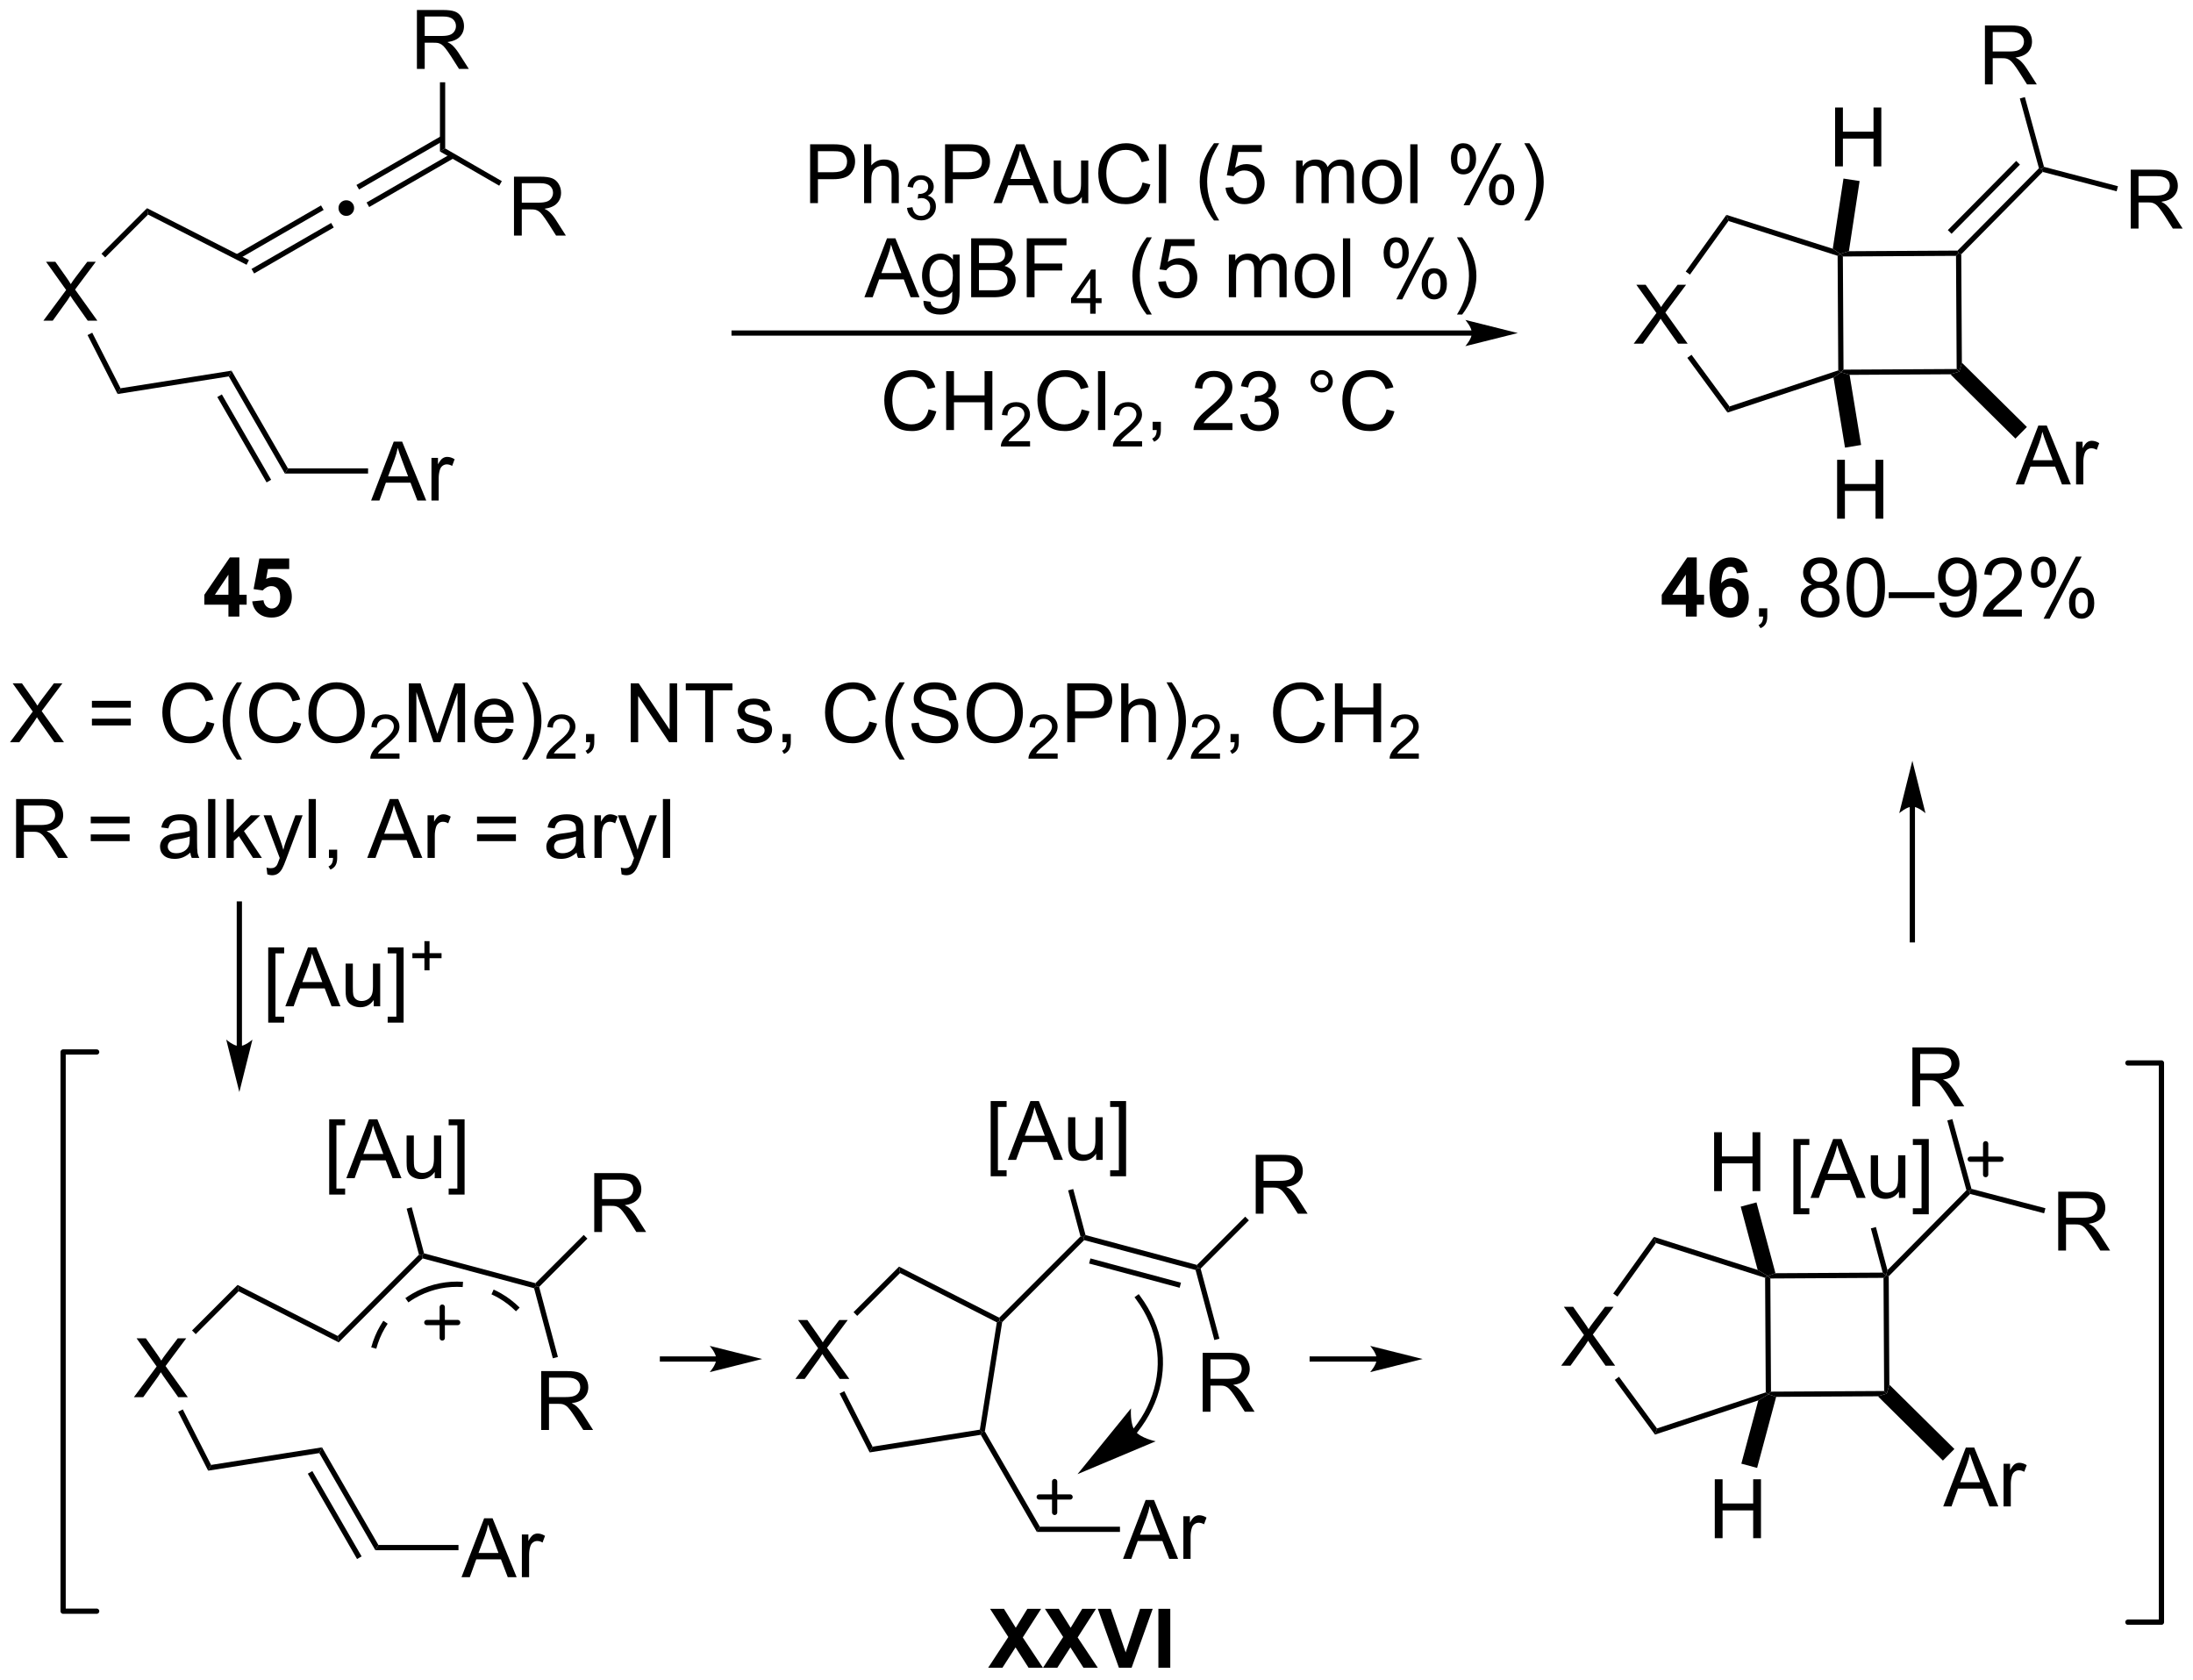 <?xml version="1.0" encoding="UTF-8"?>
<!DOCTYPE svg PUBLIC '-//W3C//DTD SVG 1.0//EN'
          'http://www.w3.org/TR/2001/REC-SVG-20010904/DTD/svg10.dtd'>
<svg stroke-dasharray="none" shape-rendering="auto" xmlns="http://www.w3.org/2000/svg" font-family="'Dialog'" text-rendering="auto" width="585" fill-opacity="1" color-interpolation="auto" color-rendering="auto" preserveAspectRatio="xMidYMid meet" font-size="12px" viewBox="0 0 585 448" fill="black" xmlns:xlink="http://www.w3.org/1999/xlink" stroke="black" image-rendering="auto" stroke-miterlimit="10" stroke-linecap="square" stroke-linejoin="miter" font-style="normal" stroke-width="1" height="448" stroke-dashoffset="0" font-weight="normal" stroke-opacity="1"
><!--Generated by the Batik Graphics2D SVG Generator--><defs id="genericDefs"
  /><g
  ><defs id="defs1"
    ><clipPath clipPathUnits="userSpaceOnUse" id="clipPath1"
      ><path d="M0.67 1.583 L220.004 1.583 L220.004 169.393 L0.67 169.393 L0.67 1.583 Z"
      /></clipPath
      ><clipPath clipPathUnits="userSpaceOnUse" id="clipPath2"
      ><path d="M9.303 19.396 L9.303 182.541 L222.538 182.541 L222.538 19.396 Z"
      /></clipPath
    ></defs
    ><g transform="scale(2.667,2.667) translate(-0.67,-1.583) matrix(1.029,0,0,1.029,-8.899,-18.368)"
    ><path d="M13.515 50.559 L15.729 47.575 L13.776 44.833 L14.679 44.833 L15.719 46.302 Q16.041 46.757 16.179 47.005 Q16.369 46.692 16.633 46.351 L17.784 44.833 L18.609 44.833 L16.596 47.531 L18.765 50.559 L17.828 50.559 L16.385 48.515 Q16.265 48.341 16.135 48.132 Q15.945 48.445 15.862 48.562 L14.424 50.559 L13.515 50.559 Z" stroke="none" clip-path="url(#clipPath2)"
    /></g
    ><g transform="matrix(2.743,0,0,2.743,-25.517,-53.202)"
    ><path d="M23.602 39.638 L23.7 40.261 L19.532 44.429 L19.172 44.069 Z" stroke="none" clip-path="url(#clipPath2)"
    /></g
    ><g transform="matrix(2.743,0,0,2.743,-25.517,-53.202)"
    ><path d="M17.818 51.979 L18.273 51.748 L21.026 57.15 L20.739 57.712 Z" stroke="none" clip-path="url(#clipPath2)"
    /></g
    ><g transform="matrix(2.743,0,0,2.743,-25.517,-53.202)"
    ><path d="M20.739 57.712 L21.026 57.15 L31.819 55.44 L31.553 55.999 Z" stroke="none" clip-path="url(#clipPath2)"
    /></g
    ><g transform="matrix(2.743,0,0,2.743,-25.517,-53.202)"
    ><path d="M33.513 44.688 L33.281 45.143 L23.7 40.261 L23.602 39.638 Z" stroke="none" clip-path="url(#clipPath2)"
    /></g
    ><g transform="matrix(2.743,0,0,2.743,-25.517,-53.202)"
    ><path d="M31.553 55.999 L31.819 55.44 L37.302 64.937 L37.008 65.447 ZM30.436 58.003 L35.229 66.304 L35.671 66.049 L30.878 57.748 Z" stroke="none" clip-path="url(#clipPath2)"
    /></g
    ><g transform="matrix(2.743,0,0,2.743,-25.517,-53.202)"
    ><path d="M45.393 68.067 L47.593 62.341 L48.411 62.341 L50.755 68.067 L49.89 68.067 L49.224 66.333 L46.828 66.333 L46.2 68.067 L45.393 68.067 ZM47.047 65.716 L48.989 65.716 L48.39 64.13 Q48.117 63.406 47.984 62.942 Q47.875 63.492 47.677 64.036 L47.047 65.716 ZM51.263 68.067 L51.263 63.919 L51.895 63.919 L51.895 64.546 Q52.138 64.106 52.341 63.966 Q52.547 63.825 52.794 63.825 Q53.148 63.825 53.515 64.052 L53.273 64.703 Q53.015 64.552 52.758 64.552 Q52.528 64.552 52.343 64.69 Q52.161 64.828 52.083 65.075 Q51.966 65.45 51.966 65.895 L51.966 68.067 L51.263 68.067 Z" stroke="none" clip-path="url(#clipPath2)"
    /></g
    ><g transform="matrix(2.743,0,0,2.743,-25.517,-53.202)"
    ><path d="M37.008 65.447 L37.302 64.937 L45.098 64.937 L45.098 65.447 Z" stroke="none" clip-path="url(#clipPath2)"
    /></g
    ><g transform="matrix(2.743,0,0,2.743,-25.517,-53.202)"
    ><path d="M42.979 38.87 Q43.303 38.87 43.522 39.094 Q43.74 39.312 43.74 39.627 Q43.74 39.941 43.517 40.165 Q43.294 40.388 42.979 40.388 Q42.665 40.388 42.441 40.165 Q42.223 39.941 42.223 39.627 Q42.223 39.308 42.441 39.089 Q42.665 38.87 42.979 38.87 Z" stroke="none" clip-path="url(#clipPath2)"
    /></g
    ><g transform="matrix(2.743,0,0,2.743,-25.517,-53.202)"
    ><path d="M34.017 45.989 L41.761 41.518 L41.506 41.076 L33.762 45.547 ZM32.479 44.604 L40.777 39.813 L40.522 39.371 L32.224 44.162 Z" stroke="none" clip-path="url(#clipPath2)"
    /></g
    ><g transform="matrix(2.743,0,0,2.743,-25.517,-53.202)"
    ><path d="M45.206 39.529 L53.455 34.767 L53.2 34.325 L44.951 39.087 ZM44.222 37.824 L52.47 33.062 L52.215 32.62 L43.967 37.382 Z" stroke="none" clip-path="url(#clipPath2)"
    /></g
    ><g transform="matrix(2.743,0,0,2.743,-25.517,-53.202)"
    ><path d="M59.288 42.303 L59.288 36.576 L61.827 36.576 Q62.593 36.576 62.991 36.73 Q63.389 36.883 63.626 37.274 Q63.866 37.665 63.866 38.139 Q63.866 38.748 63.47 39.167 Q63.077 39.584 62.251 39.696 Q62.553 39.842 62.71 39.982 Q63.041 40.287 63.337 40.743 L64.335 42.303 L63.382 42.303 L62.624 41.11 Q62.291 40.594 62.074 40.321 Q61.861 40.047 61.692 39.938 Q61.522 39.829 61.345 39.787 Q61.218 39.758 60.923 39.758 L60.046 39.758 L60.046 42.303 L59.288 42.303 ZM60.046 39.102 L61.673 39.102 Q62.194 39.102 62.486 38.995 Q62.78 38.889 62.931 38.652 Q63.085 38.415 63.085 38.139 Q63.085 37.732 62.788 37.472 Q62.494 37.209 61.858 37.209 L60.046 37.209 L60.046 39.102 Z" stroke="none" clip-path="url(#clipPath2)"
    /></g
    ><g transform="matrix(2.743,0,0,2.743,-25.517,-53.202)"
    ><path d="M52.088 34.125 L52.598 33.83 L58.106 37.011 L57.851 37.452 Z" stroke="none" clip-path="url(#clipPath2)"
    /></g
    ><g transform="matrix(2.743,0,0,2.743,-25.517,-53.202)"
    ><path d="M49.848 26.095 L49.848 20.368 L52.387 20.368 Q53.153 20.368 53.551 20.522 Q53.95 20.675 54.187 21.066 Q54.426 21.457 54.426 21.93 Q54.426 22.54 54.03 22.959 Q53.637 23.376 52.812 23.488 Q53.114 23.634 53.27 23.774 Q53.6 24.079 53.897 24.535 L54.895 26.095 L53.942 26.095 L53.184 24.902 Q52.85 24.386 52.634 24.113 Q52.421 23.839 52.252 23.73 Q52.082 23.621 51.905 23.579 Q51.778 23.55 51.483 23.55 L50.606 23.55 L50.606 26.095 L49.848 26.095 ZM50.606 22.894 L52.233 22.894 Q52.754 22.894 53.046 22.787 Q53.34 22.68 53.491 22.444 Q53.645 22.207 53.645 21.93 Q53.645 21.524 53.348 21.264 Q53.054 21.001 52.418 21.001 L50.606 21.001 L50.606 22.894 Z" stroke="none" clip-path="url(#clipPath2)"
    /></g
    ><g transform="matrix(2.743,0,0,2.743,-25.517,-53.202)"
    ><path d="M52.598 33.83 L52.088 34.125 L52.088 27.398 L52.598 27.398 Z" stroke="none" clip-path="url(#clipPath2)"
    /></g
    ><g transform="matrix(2.743,0,0,2.743,-25.517,-53.202)"
    ><path d="M152.445 51.526 L80.696 51.526 L80.441 51.526 L80.441 52.036 L80.696 52.036 L152.445 52.036 L152.7 52.036 L152.7 51.526 L152.445 51.526 ZM156.91 51.781 L151.807 50.506 C151.807 50.506 152.445 51.223 152.445 51.781 C152.445 52.339 151.807 53.057 151.807 53.057 Z" stroke="none" clip-path="url(#clipPath2)"
    /></g
    ><g transform="matrix(2.743,0,0,2.743,-25.517,-53.202)"
    ><path d="M168.18 52.815 L170.393 49.831 L168.44 47.089 L169.344 47.089 L170.383 48.557 Q170.706 49.013 170.844 49.26 Q171.034 48.948 171.297 48.607 L172.448 47.089 L173.274 47.089 L171.261 49.786 L173.43 52.815 L172.492 52.815 L171.05 50.771 Q170.93 50.596 170.8 50.388 Q170.609 50.7 170.526 50.818 L169.089 52.815 L168.18 52.815 Z" stroke="none" clip-path="url(#clipPath2)"
    /></g
    ><g transform="matrix(2.743,0,0,2.743,-25.517,-53.202)"
    ><path d="M173.394 54.196 L173.805 53.894 L177.497 58.916 L177.306 59.517 Z" stroke="none" clip-path="url(#clipPath2)"
    /></g
    ><g transform="matrix(2.743,0,0,2.743,-25.517,-53.202)"
    ><path d="M177.306 59.517 L177.497 58.916 L188.075 55.413 L188.332 55.597 L187.611 56.104 Z" stroke="none" clip-path="url(#clipPath2)"
    /></g
    ><g transform="matrix(2.743,0,0,2.743,-25.517,-53.202)"
    ><path d="M188.585 55.34 L188.332 55.597 L188.075 55.413 L188.012 44.27 L188.266 44.083 L188.523 44.336 Z" stroke="none" clip-path="url(#clipPath2)"
    /></g
    ><g transform="matrix(2.743,0,0,2.743,-25.517,-53.202)"
    ><path d="M187.54 43.584 L188.266 44.083 L188.012 44.27 L177.395 40.886 L177.197 40.288 Z" stroke="none" clip-path="url(#clipPath2)"
    /></g
    ><g transform="matrix(2.743,0,0,2.743,-25.517,-53.202)"
    ><path d="M177.197 40.288 L177.395 40.886 L173.653 46.098 L173.239 45.801 Z" stroke="none" clip-path="url(#clipPath2)"
    /></g
    ><g transform="matrix(2.743,0,0,2.743,-25.517,-53.202)"
    ><path d="M189.177 55.847 L188.332 55.597 L188.585 55.34 L199.589 55.278 L199.845 55.531 L198.979 55.791 Z" stroke="none" clip-path="url(#clipPath2)"
    /></g
    ><g transform="matrix(2.743,0,0,2.743,-25.517,-53.202)"
    ><path d="M200.095 54.663 L199.845 55.531 L199.589 55.278 L199.526 44.274 L199.78 44.017 L200.036 44.122 Z" stroke="none" clip-path="url(#clipPath2)"
    /></g
    ><g transform="matrix(2.743,0,0,2.743,-25.517,-53.202)"
    ><path d="M199.673 43.763 L199.78 44.017 L199.526 44.274 L188.523 44.336 L188.266 44.083 L189.109 43.823 Z" stroke="none" clip-path="url(#clipPath2)"
    /></g
    ><g transform="matrix(2.743,0,0,2.743,-25.517,-53.202)"
    ><path d="M205.332 66.502 L207.533 60.775 L208.351 60.775 L210.694 66.502 L209.83 66.502 L209.163 64.767 L206.767 64.767 L206.14 66.502 L205.332 66.502 ZM206.986 64.15 L208.929 64.15 L208.33 62.564 Q208.056 61.84 207.923 61.377 Q207.814 61.926 207.616 62.47 L206.986 64.15 ZM211.202 66.502 L211.202 62.353 L211.835 62.353 L211.835 62.981 Q212.077 62.541 212.28 62.4 Q212.486 62.259 212.733 62.259 Q213.088 62.259 213.455 62.486 L213.213 63.137 Q212.955 62.986 212.697 62.986 Q212.468 62.986 212.283 63.124 Q212.101 63.262 212.023 63.509 Q211.905 63.884 211.905 64.33 L211.905 66.502 L211.202 66.502 Z" stroke="none" clip-path="url(#clipPath2)"
    /></g
    ><g transform="matrix(2.743,0,0,2.743,-25.517,-53.202)"
    ><path d="M198.979 55.791 L199.845 55.531 L200.095 54.663 L206.42 60.916 L205.304 62.045 Z" stroke="none" clip-path="url(#clipPath2)"
    /></g
    ><g transform="matrix(2.743,0,0,2.743,-25.517,-53.202)"
    ><path d="M200.036 44.122 L199.78 44.017 L199.673 43.763 L207.59 35.755 L207.875 35.83 L207.953 36.114 ZM199.091 42.129 L205.742 35.403 L205.379 35.044 L198.728 41.77 Z" stroke="none" clip-path="url(#clipPath2)"
    /></g
    ><g transform="matrix(2.743,0,0,2.743,-25.517,-53.202)"
    ><path d="M202.338 27.6 L202.338 21.874 L204.877 21.874 Q205.642 21.874 206.041 22.027 Q206.439 22.181 206.676 22.572 Q206.916 22.962 206.916 23.436 Q206.916 24.046 206.52 24.465 Q206.127 24.881 205.301 24.994 Q205.603 25.139 205.759 25.28 Q206.09 25.585 206.387 26.04 L207.384 27.6 L206.431 27.6 L205.673 26.408 Q205.34 25.892 205.124 25.619 Q204.91 25.345 204.741 25.236 Q204.572 25.126 204.395 25.085 Q204.267 25.056 203.973 25.056 L203.095 25.056 L203.095 27.6 L202.338 27.6 ZM203.095 24.4 L204.723 24.4 Q205.244 24.4 205.535 24.293 Q205.83 24.186 205.981 23.949 Q206.134 23.712 206.134 23.436 Q206.134 23.03 205.838 22.77 Q205.543 22.506 204.908 22.506 L203.095 22.506 L203.095 24.4 Z" stroke="none" clip-path="url(#clipPath2)"
    /></g
    ><g transform="matrix(2.743,0,0,2.743,-25.517,-53.202)"
    ><path d="M208.082 35.62 L207.875 35.83 L207.59 35.755 L205.731 28.972 L206.224 28.837 Z" stroke="none" clip-path="url(#clipPath2)"
    /></g
    ><g transform="matrix(2.743,0,0,2.743,-25.517,-53.202)"
    ><path d="M216.519 41.622 L216.519 35.895 L219.058 35.895 Q219.824 35.895 220.222 36.049 Q220.62 36.203 220.857 36.593 Q221.097 36.984 221.097 37.458 Q221.097 38.067 220.701 38.486 Q220.308 38.903 219.482 39.015 Q219.785 39.161 219.941 39.301 Q220.272 39.606 220.568 40.062 L221.566 41.622 L220.613 41.622 L219.855 40.429 Q219.522 39.913 219.305 39.64 Q219.092 39.367 218.923 39.257 Q218.753 39.148 218.576 39.106 Q218.449 39.078 218.154 39.078 L217.277 39.078 L217.277 41.622 L216.519 41.622 ZM217.277 38.421 L218.904 38.421 Q219.425 38.421 219.717 38.315 Q220.011 38.208 220.162 37.971 Q220.316 37.734 220.316 37.458 Q220.316 37.051 220.019 36.791 Q219.725 36.528 219.089 36.528 L217.277 36.528 L217.277 38.421 Z" stroke="none" clip-path="url(#clipPath2)"
    /></g
    ><g transform="matrix(2.743,0,0,2.743,-25.517,-53.202)"
    ><path d="M207.953 36.114 L207.875 35.83 L208.082 35.62 L215.274 37.504 L215.145 37.997 Z" stroke="none" clip-path="url(#clipPath2)"
    /></g
    ><g transform="matrix(2.743,0,0,2.743,-25.517,-53.202)"
    ><path d="M88.088 39.15 L88.088 33.423 L90.249 33.423 Q90.82 33.423 91.119 33.478 Q91.541 33.548 91.825 33.746 Q92.111 33.941 92.286 34.298 Q92.46 34.652 92.46 35.079 Q92.46 35.808 91.994 36.316 Q91.53 36.821 90.314 36.821 L88.846 36.821 L88.846 39.15 L88.088 39.15 ZM88.846 36.144 L90.327 36.144 Q91.062 36.144 91.369 35.871 Q91.679 35.597 91.679 35.103 Q91.679 34.743 91.496 34.488 Q91.314 34.23 91.017 34.15 Q90.827 34.097 90.312 34.097 L88.846 34.097 L88.846 36.144 ZM93.335 39.15 L93.335 33.423 L94.038 33.423 L94.038 35.478 Q94.53 34.907 95.28 34.907 Q95.741 34.907 96.08 35.09 Q96.421 35.269 96.567 35.59 Q96.713 35.91 96.713 36.519 L96.713 39.15 L96.01 39.15 L96.01 36.519 Q96.01 35.993 95.78 35.754 Q95.554 35.511 95.135 35.511 Q94.822 35.511 94.546 35.675 Q94.273 35.837 94.155 36.116 Q94.038 36.392 94.038 36.879 L94.038 39.15 L93.335 39.15 Z" stroke="none" clip-path="url(#clipPath2)"
    /></g
    ><g transform="matrix(2.743,0,0,2.743,-25.517,-53.202)"
    ><path d="M97.508 39.615 L98.035 39.544 Q98.127 39.994 98.344 40.191 Q98.562 40.388 98.877 40.388 Q99.248 40.388 99.504 40.13 Q99.762 39.873 99.762 39.492 Q99.762 39.128 99.523 38.894 Q99.287 38.658 98.92 38.658 Q98.771 38.658 98.549 38.716 L98.607 38.253 Q98.66 38.259 98.691 38.259 Q99.029 38.259 99.299 38.084 Q99.568 37.908 99.568 37.541 Q99.568 37.252 99.371 37.062 Q99.176 36.871 98.865 36.871 Q98.556 36.871 98.351 37.064 Q98.146 37.257 98.088 37.644 L97.56 37.55 Q97.658 37.019 98 36.728 Q98.344 36.437 98.853 36.437 Q99.205 36.437 99.5 36.587 Q99.797 36.738 99.953 36.999 Q100.109 37.259 100.109 37.552 Q100.109 37.831 99.959 38.06 Q99.81 38.289 99.517 38.423 Q99.898 38.511 100.109 38.789 Q100.32 39.064 100.32 39.48 Q100.32 40.042 99.91 40.435 Q99.5 40.826 98.873 40.826 Q98.308 40.826 97.933 40.49 Q97.56 40.152 97.508 39.615 Z" stroke="none" clip-path="url(#clipPath2)"
    /></g
    ><g transform="matrix(2.743,0,0,2.743,-25.517,-53.202)"
    ><path d="M101.21 39.15 L101.21 33.423 L103.371 33.423 Q103.942 33.423 104.241 33.478 Q104.663 33.548 104.947 33.746 Q105.233 33.941 105.408 34.298 Q105.582 34.652 105.582 35.079 Q105.582 35.808 105.116 36.316 Q104.653 36.821 103.436 36.821 L101.968 36.821 L101.968 39.15 L101.21 39.15 ZM101.968 36.144 L103.449 36.144 Q104.184 36.144 104.491 35.871 Q104.801 35.597 104.801 35.103 Q104.801 34.743 104.619 34.488 Q104.436 34.23 104.139 34.15 Q103.949 34.097 103.434 34.097 L101.968 34.097 L101.968 36.144 ZM105.915 39.15 L108.116 33.423 L108.934 33.423 L111.278 39.15 L110.413 39.15 L109.746 37.415 L107.35 37.415 L106.723 39.15 L105.915 39.15 ZM107.569 36.798 L109.512 36.798 L108.913 35.212 Q108.639 34.488 108.507 34.025 Q108.397 34.574 108.199 35.118 L107.569 36.798 ZM114.512 39.15 L114.512 38.54 Q114.028 39.243 113.194 39.243 Q112.827 39.243 112.509 39.103 Q112.192 38.962 112.035 38.748 Q111.882 38.535 111.819 38.228 Q111.778 38.019 111.778 37.571 L111.778 35.001 L112.481 35.001 L112.481 37.3 Q112.481 37.853 112.522 38.043 Q112.59 38.321 112.803 38.48 Q113.02 38.636 113.335 38.636 Q113.653 38.636 113.928 38.475 Q114.207 38.314 114.322 38.035 Q114.436 37.754 114.436 37.222 L114.436 35.001 L115.139 35.001 L115.139 39.15 L114.512 39.15 ZM120.417 37.142 L121.175 37.332 Q120.938 38.267 120.318 38.759 Q119.698 39.248 118.805 39.248 Q117.878 39.248 117.297 38.871 Q116.719 38.493 116.414 37.78 Q116.112 37.064 116.112 36.243 Q116.112 35.347 116.453 34.683 Q116.797 34.017 117.427 33.67 Q118.057 33.324 118.815 33.324 Q119.675 33.324 120.261 33.761 Q120.847 34.199 121.078 34.993 L120.331 35.168 Q120.133 34.543 119.753 34.259 Q119.375 33.972 118.8 33.972 Q118.141 33.972 117.695 34.29 Q117.253 34.605 117.073 35.139 Q116.893 35.673 116.893 36.238 Q116.893 36.97 117.107 37.514 Q117.32 38.058 117.768 38.329 Q118.219 38.597 118.742 38.597 Q119.378 38.597 119.818 38.23 Q120.261 37.863 120.417 37.142 ZM122.004 39.15 L122.004 33.423 L122.707 33.423 L122.707 39.15 L122.004 39.15 ZM127.363 40.834 Q126.78 40.1 126.376 39.116 Q125.975 38.129 125.975 37.074 Q125.975 36.144 126.278 35.293 Q126.629 34.306 127.363 33.324 L127.866 33.324 Q127.395 34.136 127.241 34.485 Q127.004 35.025 126.866 35.61 Q126.699 36.34 126.699 37.079 Q126.699 38.957 127.866 40.834 L127.363 40.834 ZM128.488 37.65 L129.225 37.587 Q129.309 38.126 129.606 38.397 Q129.905 38.668 130.327 38.668 Q130.835 38.668 131.186 38.285 Q131.538 37.902 131.538 37.269 Q131.538 36.668 131.199 36.321 Q130.863 35.972 130.316 35.972 Q129.975 35.972 129.702 36.129 Q129.429 36.282 129.272 36.527 L128.613 36.441 L129.168 33.501 L132.014 33.501 L132.014 34.173 L129.731 34.173 L129.421 35.712 Q129.936 35.353 130.504 35.353 Q131.254 35.353 131.77 35.873 Q132.285 36.392 132.285 37.207 Q132.285 37.985 131.832 38.55 Q131.28 39.248 130.327 39.248 Q129.546 39.248 129.051 38.811 Q128.559 38.371 128.488 37.65 ZM135.356 39.15 L135.356 35.001 L135.983 35.001 L135.983 35.582 Q136.179 35.277 136.501 35.092 Q136.827 34.907 137.241 34.907 Q137.702 34.907 137.996 35.1 Q138.293 35.29 138.413 35.634 Q138.905 34.907 139.694 34.907 Q140.311 34.907 140.642 35.248 Q140.975 35.59 140.975 36.3 L140.975 39.15 L140.278 39.15 L140.278 36.535 Q140.278 36.113 140.207 35.928 Q140.139 35.743 139.96 35.631 Q139.78 35.517 139.538 35.517 Q139.1 35.517 138.811 35.808 Q138.522 36.097 138.522 36.738 L138.522 39.15 L137.819 39.15 L137.819 36.454 Q137.819 35.985 137.647 35.751 Q137.475 35.517 137.085 35.517 Q136.788 35.517 136.535 35.673 Q136.285 35.829 136.171 36.131 Q136.059 36.431 136.059 36.996 L136.059 39.15 L135.356 39.15 ZM141.757 37.074 Q141.757 35.923 142.397 35.368 Q142.934 34.907 143.702 34.907 Q144.559 34.907 145.1 35.467 Q145.645 36.027 145.645 37.017 Q145.645 37.816 145.403 38.277 Q145.163 38.735 144.705 38.991 Q144.246 39.243 143.702 39.243 Q142.832 39.243 142.293 38.686 Q141.757 38.126 141.757 37.074 ZM142.481 37.074 Q142.481 37.871 142.827 38.269 Q143.176 38.665 143.702 38.665 Q144.225 38.665 144.572 38.267 Q144.921 37.868 144.921 37.05 Q144.921 36.282 144.572 35.886 Q144.223 35.488 143.702 35.488 Q143.176 35.488 142.827 35.884 Q142.481 36.277 142.481 37.074 ZM146.453 39.15 L146.453 33.423 L147.156 33.423 L147.156 39.15 L146.453 39.15 ZM150.406 34.798 Q150.406 34.183 150.714 33.754 Q151.024 33.324 151.609 33.324 Q152.149 33.324 152.5 33.709 Q152.854 34.095 152.854 34.84 Q152.854 35.566 152.498 35.959 Q152.141 36.353 151.617 36.353 Q151.096 36.353 150.75 35.967 Q150.406 35.579 150.406 34.798 ZM151.628 33.808 Q151.367 33.808 151.193 34.035 Q151.018 34.261 151.018 34.868 Q151.018 35.418 151.193 35.644 Q151.37 35.868 151.628 35.868 Q151.893 35.868 152.068 35.642 Q152.242 35.415 152.242 34.814 Q152.242 34.259 152.065 34.035 Q151.891 33.808 151.628 33.808 ZM151.633 39.36 L154.766 33.324 L155.336 33.324 L152.214 39.36 L151.633 39.36 ZM154.109 37.806 Q154.109 37.189 154.417 36.761 Q154.727 36.332 155.315 36.332 Q155.854 36.332 156.208 36.717 Q156.563 37.103 156.563 37.847 Q156.563 38.574 156.203 38.967 Q155.846 39.36 155.32 39.36 Q154.8 39.36 154.453 38.972 Q154.109 38.582 154.109 37.806 ZM155.336 36.816 Q155.07 36.816 154.896 37.043 Q154.721 37.269 154.721 37.876 Q154.721 38.423 154.896 38.65 Q155.073 38.876 155.331 38.876 Q155.602 38.876 155.774 38.65 Q155.948 38.423 155.948 37.821 Q155.948 37.267 155.771 37.043 Q155.596 36.816 155.336 36.816 ZM158.043 40.834 L157.538 40.834 Q158.707 38.957 158.707 37.079 Q158.707 36.345 158.538 35.621 Q158.405 35.035 158.168 34.496 Q158.014 34.144 157.538 33.324 L158.043 33.324 Q158.778 34.306 159.129 35.293 Q159.429 36.144 159.429 37.074 Q159.429 38.129 159.025 39.116 Q158.621 40.1 158.043 40.834 Z" stroke="none" clip-path="url(#clipPath2)"
    /></g
    ><g transform="matrix(2.743,0,0,2.743,-25.517,-53.202)"
    ><path d="M93.364 48.3 L95.564 42.573 L96.382 42.573 L98.726 48.3 L97.861 48.3 L97.195 46.565 L94.799 46.565 L94.171 48.3 L93.364 48.3 ZM95.017 45.948 L96.96 45.948 L96.361 44.362 Q96.088 43.638 95.955 43.175 Q95.846 43.724 95.648 44.268 L95.017 45.948 ZM99.111 48.643 L99.796 48.745 Q99.838 49.062 100.033 49.206 Q100.296 49.401 100.749 49.401 Q101.236 49.401 101.502 49.206 Q101.767 49.01 101.861 48.659 Q101.916 48.445 101.913 47.755 Q101.452 48.3 100.765 48.3 Q99.908 48.3 99.439 47.682 Q98.971 47.065 98.971 46.2 Q98.971 45.607 99.184 45.107 Q99.4 44.604 99.809 44.331 Q100.218 44.057 100.767 44.057 Q101.502 44.057 101.978 44.651 L101.978 44.151 L102.627 44.151 L102.627 47.737 Q102.627 48.706 102.429 49.109 Q102.234 49.516 101.804 49.75 Q101.377 49.984 100.752 49.984 Q100.01 49.984 99.551 49.648 Q99.096 49.315 99.111 48.643 ZM99.695 46.151 Q99.695 46.966 100.017 47.341 Q100.343 47.716 100.83 47.716 Q101.314 47.716 101.642 47.344 Q101.971 46.971 101.971 46.175 Q101.971 45.411 101.632 45.026 Q101.296 44.638 100.82 44.638 Q100.351 44.638 100.023 45.021 Q99.695 45.401 99.695 46.151 ZM103.748 48.3 L103.748 42.573 L105.896 42.573 Q106.553 42.573 106.948 42.747 Q107.347 42.919 107.571 43.281 Q107.795 43.643 107.795 44.036 Q107.795 44.404 107.594 44.729 Q107.396 45.052 106.995 45.253 Q107.513 45.404 107.792 45.771 Q108.073 46.138 108.073 46.638 Q108.073 47.042 107.901 47.388 Q107.732 47.732 107.482 47.919 Q107.232 48.107 106.855 48.203 Q106.48 48.3 105.933 48.3 L103.748 48.3 ZM104.506 44.979 L105.745 44.979 Q106.248 44.979 106.467 44.911 Q106.756 44.825 106.901 44.628 Q107.05 44.427 107.05 44.128 Q107.05 43.841 106.912 43.625 Q106.776 43.409 106.521 43.328 Q106.269 43.247 105.651 43.247 L104.506 43.247 L104.506 44.979 ZM104.506 47.622 L105.933 47.622 Q106.3 47.622 106.448 47.596 Q106.709 47.55 106.883 47.44 Q107.06 47.331 107.172 47.122 Q107.287 46.911 107.287 46.638 Q107.287 46.318 107.123 46.083 Q106.959 45.846 106.667 45.75 Q106.378 45.654 105.831 45.654 L104.506 45.654 L104.506 47.622 ZM109.154 48.3 L109.154 42.573 L113.019 42.573 L113.019 43.247 L109.912 43.247 L109.912 45.021 L112.6 45.021 L112.6 45.698 L109.912 45.698 L109.912 48.3 L109.154 48.3 Z" stroke="none" clip-path="url(#clipPath2)"
    /></g
    ><g transform="matrix(2.743,0,0,2.743,-25.517,-53.202)"
    ><path d="M115.324 49.9 L115.324 48.87 L113.461 48.87 L113.461 48.388 L115.422 45.605 L115.851 45.605 L115.851 48.388 L116.431 48.388 L116.431 48.87 L115.851 48.87 L115.851 49.9 L115.324 49.9 ZM115.324 48.388 L115.324 46.45 L113.98 48.388 L115.324 48.388 Z" stroke="none" clip-path="url(#clipPath2)"
    /></g
    ><g transform="matrix(2.743,0,0,2.743,-25.517,-53.202)"
    ><path d="M120.817 49.984 Q120.233 49.25 119.83 48.266 Q119.428 47.279 119.428 46.224 Q119.428 45.294 119.731 44.443 Q120.082 43.456 120.817 42.474 L121.319 42.474 Q120.848 43.286 120.694 43.635 Q120.457 44.175 120.319 44.76 Q120.153 45.49 120.153 46.229 Q120.153 48.107 121.319 49.984 L120.817 49.984 ZM121.942 46.8 L122.678 46.737 Q122.762 47.276 123.059 47.547 Q123.358 47.818 123.78 47.818 Q124.288 47.818 124.639 47.435 Q124.991 47.052 124.991 46.419 Q124.991 45.818 124.653 45.471 Q124.317 45.122 123.77 45.122 Q123.428 45.122 123.155 45.279 Q122.882 45.432 122.725 45.677 L122.067 45.591 L122.621 42.651 L125.468 42.651 L125.468 43.323 L123.184 43.323 L122.874 44.862 Q123.389 44.503 123.957 44.503 Q124.707 44.503 125.223 45.023 Q125.738 45.542 125.738 46.357 Q125.738 47.135 125.285 47.7 Q124.733 48.398 123.78 48.398 Q122.999 48.398 122.504 47.961 Q122.012 47.521 121.942 46.8 ZM128.809 48.3 L128.809 44.151 L129.436 44.151 L129.436 44.732 Q129.632 44.427 129.955 44.242 Q130.28 44.057 130.694 44.057 Q131.155 44.057 131.449 44.25 Q131.746 44.44 131.866 44.784 Q132.358 44.057 133.147 44.057 Q133.764 44.057 134.095 44.398 Q134.429 44.74 134.429 45.45 L134.429 48.3 L133.731 48.3 L133.731 45.685 Q133.731 45.263 133.66 45.078 Q133.593 44.893 133.413 44.781 Q133.233 44.667 132.991 44.667 Q132.554 44.667 132.264 44.958 Q131.975 45.247 131.975 45.888 L131.975 48.3 L131.272 48.3 L131.272 45.604 Q131.272 45.135 131.1 44.901 Q130.929 44.667 130.538 44.667 Q130.241 44.667 129.988 44.823 Q129.738 44.979 129.624 45.281 Q129.512 45.581 129.512 46.146 L129.512 48.3 L128.809 48.3 ZM135.21 46.224 Q135.21 45.073 135.85 44.518 Q136.387 44.057 137.155 44.057 Q138.012 44.057 138.554 44.617 Q139.098 45.177 139.098 46.167 Q139.098 46.966 138.856 47.427 Q138.616 47.885 138.158 48.141 Q137.699 48.393 137.155 48.393 Q136.285 48.393 135.746 47.836 Q135.21 47.276 135.21 46.224 ZM135.934 46.224 Q135.934 47.021 136.28 47.419 Q136.629 47.815 137.155 47.815 Q137.679 47.815 138.025 47.417 Q138.374 47.018 138.374 46.2 Q138.374 45.432 138.025 45.036 Q137.676 44.638 137.155 44.638 Q136.629 44.638 136.28 45.034 Q135.934 45.427 135.934 46.224 ZM139.906 48.3 L139.906 42.573 L140.609 42.573 L140.609 48.3 L139.906 48.3 ZM143.859 43.948 Q143.859 43.333 144.167 42.904 Q144.477 42.474 145.063 42.474 Q145.602 42.474 145.953 42.859 Q146.307 43.245 146.307 43.99 Q146.307 44.716 145.951 45.109 Q145.594 45.503 145.07 45.503 Q144.55 45.503 144.203 45.117 Q143.859 44.729 143.859 43.948 ZM145.081 42.958 Q144.82 42.958 144.646 43.185 Q144.471 43.411 144.471 44.018 Q144.471 44.568 144.646 44.794 Q144.823 45.018 145.081 45.018 Q145.346 45.018 145.521 44.792 Q145.695 44.565 145.695 43.964 Q145.695 43.409 145.518 43.185 Q145.344 42.958 145.081 42.958 ZM145.086 48.51 L148.219 42.474 L148.789 42.474 L145.667 48.51 L145.086 48.51 ZM147.563 46.956 Q147.563 46.339 147.87 45.911 Q148.18 45.482 148.768 45.482 Q149.307 45.482 149.662 45.867 Q150.016 46.253 150.016 46.997 Q150.016 47.724 149.656 48.117 Q149.3 48.51 148.774 48.51 Q148.253 48.51 147.906 48.122 Q147.563 47.732 147.563 46.956 ZM148.789 45.966 Q148.524 45.966 148.349 46.193 Q148.175 46.419 148.175 47.026 Q148.175 47.573 148.349 47.8 Q148.526 48.026 148.784 48.026 Q149.055 48.026 149.227 47.8 Q149.401 47.573 149.401 46.971 Q149.401 46.417 149.224 46.193 Q149.05 45.966 148.789 45.966 ZM151.496 49.984 L150.991 49.984 Q152.16 48.107 152.16 46.229 Q152.16 45.495 151.991 44.771 Q151.858 44.185 151.621 43.646 Q151.468 43.294 150.991 42.474 L151.496 42.474 Q152.231 43.456 152.582 44.443 Q152.882 45.294 152.882 46.224 Q152.882 47.279 152.478 48.266 Q152.074 49.25 151.496 49.984 Z" stroke="none" clip-path="url(#clipPath2)"
    /></g
    ><g transform="matrix(2.743,0,0,2.743,-25.517,-53.202)"
    ><path d="M187.768 35.575 L187.768 29.849 L188.526 29.849 L188.526 32.2 L191.503 32.2 L191.503 29.849 L192.261 29.849 L192.261 35.575 L191.503 35.575 L191.503 32.875 L188.526 32.875 L188.526 35.575 L187.768 35.575 Z" stroke="none" clip-path="url(#clipPath2)"
    /></g
    ><g transform="matrix(2.743,0,0,2.743,-25.517,-53.202)"
    ><path d="M189.109 43.823 L188.266 44.083 L187.54 43.584 L188.581 36.76 L190.15 36.999 Z" stroke="none" clip-path="url(#clipPath2)"
    /></g
    ><g transform="matrix(2.743,0,0,2.743,-25.517,-53.202)"
    ><path d="M187.963 69.833 L187.963 64.107 L188.72 64.107 L188.72 66.458 L191.697 66.458 L191.697 64.107 L192.455 64.107 L192.455 69.833 L191.697 69.833 L191.697 67.133 L188.72 67.133 L188.72 69.833 L187.963 69.833 Z" stroke="none" clip-path="url(#clipPath2)"
    /></g
    ><g transform="matrix(2.743,0,0,2.743,-25.517,-53.202)"
    ><path d="M187.611 56.104 L188.332 55.597 L189.177 55.847 L190.297 62.666 L188.73 62.924 Z" stroke="none" clip-path="url(#clipPath2)"
    /></g
    ><g transform="matrix(2.743,0,0,2.743,-25.517,-53.202)"
    ><path d="M99.604 59.206 L100.362 59.396 Q100.125 60.331 99.505 60.823 Q98.885 61.313 97.992 61.313 Q97.065 61.313 96.484 60.935 Q95.906 60.558 95.602 59.844 Q95.299 59.128 95.299 58.308 Q95.299 57.412 95.641 56.748 Q95.984 56.081 96.615 55.735 Q97.245 55.388 98.003 55.388 Q98.862 55.388 99.448 55.826 Q100.034 56.263 100.266 57.058 L99.518 57.232 Q99.32 56.607 98.94 56.323 Q98.562 56.037 97.987 56.037 Q97.328 56.037 96.883 56.355 Q96.44 56.67 96.26 57.203 Q96.081 57.737 96.081 58.302 Q96.081 59.034 96.294 59.578 Q96.508 60.123 96.956 60.394 Q97.406 60.662 97.93 60.662 Q98.565 60.662 99.005 60.295 Q99.448 59.927 99.604 59.206 ZM101.319 61.214 L101.319 55.487 L102.077 55.487 L102.077 57.839 L105.053 57.839 L105.053 55.487 L105.811 55.487 L105.811 61.214 L105.053 61.214 L105.053 58.513 L102.077 58.513 L102.077 61.214 L101.319 61.214 Z" stroke="none" clip-path="url(#clipPath2)"
    /></g
    ><g transform="matrix(2.743,0,0,2.743,-25.517,-53.202)"
    ><path d="M109.477 62.306 L109.477 62.814 L106.637 62.814 Q106.632 62.623 106.7 62.447 Q106.807 62.158 107.046 61.876 Q107.286 61.595 107.737 61.226 Q108.436 60.652 108.682 60.316 Q108.928 59.98 108.928 59.681 Q108.928 59.369 108.704 59.154 Q108.481 58.937 108.12 58.937 Q107.739 58.937 107.51 59.166 Q107.282 59.394 107.28 59.798 L106.737 59.744 Q106.794 59.136 107.157 58.82 Q107.52 58.501 108.132 58.501 Q108.751 58.501 109.11 58.845 Q109.471 59.187 109.471 59.693 Q109.471 59.951 109.366 60.201 Q109.26 60.449 109.014 60.724 Q108.77 60.999 108.202 61.48 Q107.727 61.878 107.592 62.021 Q107.458 62.163 107.37 62.306 L109.477 62.306 Z" stroke="none" clip-path="url(#clipPath2)"
    /></g
    ><g transform="matrix(2.743,0,0,2.743,-25.517,-53.202)"
    ><path d="M114.496 59.206 L115.254 59.396 Q115.017 60.331 114.397 60.823 Q113.777 61.313 112.884 61.313 Q111.957 61.313 111.376 60.935 Q110.798 60.558 110.493 59.844 Q110.191 59.128 110.191 58.308 Q110.191 57.412 110.532 56.748 Q110.876 56.081 111.506 55.735 Q112.136 55.388 112.894 55.388 Q113.754 55.388 114.34 55.826 Q114.925 56.263 115.157 57.058 L114.41 57.232 Q114.212 56.607 113.832 56.323 Q113.454 56.037 112.879 56.037 Q112.22 56.037 111.774 56.355 Q111.332 56.67 111.152 57.203 Q110.972 57.737 110.972 58.302 Q110.972 59.034 111.186 59.578 Q111.399 60.123 111.847 60.394 Q112.298 60.662 112.821 60.662 Q113.457 60.662 113.897 60.295 Q114.34 59.927 114.496 59.206 ZM116.083 61.214 L116.083 55.487 L116.786 55.487 L116.786 61.214 L116.083 61.214 Z" stroke="none" clip-path="url(#clipPath2)"
    /></g
    ><g transform="matrix(2.743,0,0,2.743,-25.517,-53.202)"
    ><path d="M120.369 62.306 L120.369 62.814 L117.529 62.814 Q117.523 62.623 117.591 62.447 Q117.699 62.158 117.937 61.876 Q118.177 61.595 118.629 61.226 Q119.328 60.652 119.574 60.316 Q119.82 59.98 119.82 59.681 Q119.82 59.369 119.595 59.154 Q119.373 58.937 119.011 58.937 Q118.63 58.937 118.402 59.166 Q118.174 59.394 118.171 59.798 L117.629 59.744 Q117.685 59.136 118.049 58.82 Q118.412 58.501 119.023 58.501 Q119.642 58.501 120.002 58.845 Q120.363 59.187 120.363 59.693 Q120.363 59.951 120.257 60.201 Q120.152 60.449 119.906 60.724 Q119.662 60.999 119.093 61.48 Q118.619 61.878 118.484 62.021 Q118.349 62.163 118.261 62.306 L120.369 62.306 Z" stroke="none" clip-path="url(#clipPath2)"
    /></g
    ><g transform="matrix(2.743,0,0,2.743,-25.517,-53.202)"
    ><path d="M121.395 61.214 L121.395 60.412 L122.197 60.412 L122.197 61.214 Q122.197 61.657 122.041 61.927 Q121.885 62.198 121.544 62.347 L121.348 62.047 Q121.572 61.948 121.676 61.758 Q121.783 61.571 121.794 61.214 L121.395 61.214 ZM129.158 60.537 L129.158 61.214 L125.372 61.214 Q125.364 60.959 125.455 60.724 Q125.598 60.339 125.916 59.964 Q126.236 59.589 126.838 59.097 Q127.77 58.331 128.098 57.883 Q128.426 57.435 128.426 57.037 Q128.426 56.62 128.127 56.334 Q127.83 56.045 127.348 56.045 Q126.84 56.045 126.536 56.349 Q126.231 56.654 126.228 57.193 L125.504 57.12 Q125.58 56.31 126.064 55.888 Q126.549 55.464 127.364 55.464 Q128.189 55.464 128.669 55.922 Q129.15 56.378 129.15 57.052 Q129.15 57.396 129.01 57.73 Q128.869 58.06 128.541 58.427 Q128.215 58.795 127.458 59.435 Q126.825 59.967 126.645 60.157 Q126.465 60.347 126.348 60.537 L129.158 60.537 ZM129.915 59.701 L130.618 59.607 Q130.74 60.206 131.029 60.469 Q131.321 60.732 131.74 60.732 Q132.235 60.732 132.576 60.388 Q132.92 60.045 132.92 59.537 Q132.92 59.052 132.602 58.74 Q132.287 58.425 131.798 58.425 Q131.6 58.425 131.303 58.503 L131.381 57.886 Q131.451 57.894 131.493 57.894 Q131.943 57.894 132.303 57.659 Q132.662 57.425 132.662 56.935 Q132.662 56.55 132.399 56.297 Q132.139 56.042 131.725 56.042 Q131.313 56.042 131.04 56.3 Q130.766 56.558 130.688 57.073 L129.985 56.948 Q130.115 56.24 130.571 55.852 Q131.029 55.464 131.709 55.464 Q132.178 55.464 132.571 55.664 Q132.967 55.865 133.175 56.214 Q133.383 56.56 133.383 56.951 Q133.383 57.323 133.183 57.628 Q132.985 57.933 132.594 58.112 Q133.102 58.23 133.383 58.599 Q133.665 58.967 133.665 59.521 Q133.665 60.271 133.118 60.795 Q132.571 61.316 131.735 61.316 Q130.982 61.316 130.482 60.867 Q129.985 60.417 129.915 59.701 ZM136.751 56.472 Q136.751 56.021 137.068 55.706 Q137.389 55.388 137.834 55.388 Q138.287 55.388 138.602 55.706 Q138.92 56.021 138.92 56.472 Q138.92 56.92 138.6 57.24 Q138.282 57.558 137.834 57.558 Q137.389 57.558 137.068 57.242 Q136.751 56.925 136.751 56.472 ZM137.178 56.472 Q137.178 56.745 137.37 56.938 Q137.563 57.131 137.837 57.131 Q138.107 57.131 138.3 56.938 Q138.493 56.745 138.493 56.472 Q138.493 56.198 138.3 56.006 Q138.107 55.81 137.837 55.81 Q137.563 55.81 137.37 56.006 Q137.178 56.198 137.178 56.472 ZM144.153 59.206 L144.911 59.396 Q144.674 60.331 144.054 60.823 Q143.434 61.313 142.541 61.313 Q141.614 61.313 141.033 60.935 Q140.455 60.558 140.15 59.844 Q139.848 59.128 139.848 58.308 Q139.848 57.412 140.189 56.748 Q140.533 56.081 141.163 55.735 Q141.794 55.388 142.551 55.388 Q143.411 55.388 143.997 55.826 Q144.583 56.263 144.814 57.058 L144.067 57.232 Q143.869 56.607 143.489 56.323 Q143.111 56.037 142.536 56.037 Q141.877 56.037 141.432 56.355 Q140.989 56.67 140.809 57.203 Q140.63 57.737 140.63 58.302 Q140.63 59.034 140.843 59.578 Q141.057 60.123 141.505 60.394 Q141.955 60.662 142.478 60.662 Q143.114 60.662 143.554 60.295 Q143.997 59.927 144.153 59.206 Z" stroke="none" clip-path="url(#clipPath2)"
    /></g
    ><g transform="matrix(2.743,0,0,2.743,-25.517,-53.202)"
    ><path d="M173.251 79.348 L173.251 78.195 L170.907 78.195 L170.907 77.234 L173.391 73.598 L174.313 73.598 L174.313 77.231 L175.024 77.231 L175.024 78.195 L174.313 78.195 L174.313 79.348 L173.251 79.348 ZM173.251 77.231 L173.251 75.273 L171.935 77.231 L173.251 77.231 ZM179.268 75.023 L178.205 75.14 Q178.166 74.812 178.002 74.656 Q177.838 74.499 177.575 74.499 Q177.228 74.499 176.986 74.812 Q176.747 75.124 176.684 76.114 Q177.096 75.63 177.705 75.63 Q178.393 75.63 178.882 76.153 Q179.372 76.677 179.372 77.505 Q179.372 78.382 178.856 78.916 Q178.34 79.447 177.533 79.447 Q176.666 79.447 176.106 78.773 Q175.549 78.098 175.549 76.562 Q175.549 74.989 176.13 74.294 Q176.713 73.598 177.643 73.598 Q178.294 73.598 178.721 73.963 Q179.15 74.328 179.268 75.023 ZM176.778 77.419 Q176.778 77.953 177.023 78.244 Q177.27 78.536 177.588 78.536 Q177.893 78.536 178.096 78.299 Q178.299 78.059 178.299 77.515 Q178.299 76.958 178.08 76.697 Q177.861 76.437 177.533 76.437 Q177.215 76.437 176.997 76.687 Q176.778 76.934 176.778 77.419 Z" stroke="none" clip-path="url(#clipPath2)"
    /></g
    ><g transform="matrix(2.743,0,0,2.743,-25.517,-53.202)"
    ><path d="M180.368 79.348 L180.368 78.546 L181.17 78.546 L181.17 79.348 Q181.17 79.791 181.014 80.062 Q180.857 80.333 180.516 80.481 L180.321 80.182 Q180.545 80.083 180.649 79.893 Q180.756 79.705 180.766 79.348 L180.368 79.348 ZM185.516 76.242 Q185.079 76.083 184.868 75.786 Q184.657 75.489 184.657 75.075 Q184.657 74.45 185.105 74.025 Q185.555 73.598 186.303 73.598 Q187.053 73.598 187.508 74.033 Q187.967 74.468 187.967 75.093 Q187.967 75.492 187.756 75.788 Q187.547 76.083 187.123 76.242 Q187.649 76.413 187.925 76.796 Q188.201 77.179 188.201 77.71 Q188.201 78.445 187.68 78.947 Q187.162 79.447 186.313 79.447 Q185.467 79.447 184.946 78.945 Q184.428 78.442 184.428 77.692 Q184.428 77.132 184.709 76.757 Q184.993 76.38 185.516 76.242 ZM185.375 75.052 Q185.375 75.458 185.636 75.716 Q185.899 75.973 186.318 75.973 Q186.725 75.973 186.982 75.718 Q187.243 75.46 187.243 75.091 Q187.243 74.703 186.975 74.439 Q186.709 74.177 186.31 74.177 Q185.907 74.177 185.641 74.434 Q185.375 74.692 185.375 75.052 ZM185.149 77.695 Q185.149 77.997 185.292 78.278 Q185.435 78.559 185.717 78.713 Q185.998 78.867 186.321 78.867 Q186.826 78.867 187.154 78.544 Q187.482 78.218 187.482 77.718 Q187.482 77.21 187.144 76.88 Q186.805 76.546 186.297 76.546 Q185.803 76.546 185.475 76.874 Q185.149 77.203 185.149 77.695 ZM188.885 76.523 Q188.885 75.507 189.093 74.89 Q189.301 74.27 189.713 73.934 Q190.127 73.598 190.752 73.598 Q191.213 73.598 191.559 73.783 Q191.908 73.968 192.135 74.32 Q192.361 74.669 192.489 75.171 Q192.619 75.671 192.619 76.523 Q192.619 77.531 192.411 78.15 Q192.205 78.77 191.791 79.109 Q191.38 79.447 190.752 79.447 Q189.924 79.447 189.45 78.851 Q188.885 78.138 188.885 76.523 ZM189.606 76.523 Q189.606 77.934 189.937 78.4 Q190.268 78.867 190.752 78.867 Q191.236 78.867 191.564 78.398 Q191.895 77.929 191.895 76.523 Q191.895 75.109 191.564 74.645 Q191.236 74.179 190.744 74.179 Q190.26 74.179 189.971 74.591 Q189.606 75.114 189.606 76.523 ZM192.985 77.559 L192.985 76.992 L197.435 76.992 L197.435 77.559 L192.985 77.559 ZM197.887 78.023 L198.564 77.96 Q198.65 78.437 198.893 78.653 Q199.135 78.867 199.512 78.867 Q199.838 78.867 200.08 78.718 Q200.325 78.57 200.481 78.322 Q200.637 78.075 200.741 77.653 Q200.848 77.231 200.848 76.794 Q200.848 76.747 200.846 76.653 Q200.635 76.989 200.268 77.197 Q199.903 77.406 199.478 77.406 Q198.768 77.406 198.275 76.89 Q197.783 76.374 197.783 75.531 Q197.783 74.661 198.296 74.13 Q198.809 73.598 199.583 73.598 Q200.143 73.598 200.603 73.9 Q201.067 74.2 201.306 74.757 Q201.549 75.312 201.549 76.367 Q201.549 77.466 201.309 78.117 Q201.072 78.765 200.601 79.106 Q200.13 79.447 199.497 79.447 Q198.825 79.447 198.398 79.075 Q197.973 78.7 197.887 78.023 ZM200.768 75.497 Q200.768 74.89 200.445 74.536 Q200.122 74.179 199.668 74.179 Q199.2 74.179 198.851 74.562 Q198.505 74.945 198.505 75.554 Q198.505 76.101 198.835 76.445 Q199.166 76.786 199.65 76.786 Q200.137 76.786 200.452 76.445 Q200.768 76.101 200.768 75.497 ZM205.928 78.671 L205.928 79.348 L202.141 79.348 Q202.133 79.093 202.225 78.859 Q202.368 78.473 202.685 78.098 Q203.006 77.723 203.607 77.231 Q204.54 76.466 204.868 76.018 Q205.196 75.57 205.196 75.171 Q205.196 74.755 204.896 74.468 Q204.6 74.179 204.118 74.179 Q203.61 74.179 203.305 74.484 Q203 74.788 202.998 75.328 L202.274 75.255 Q202.35 74.445 202.834 74.023 Q203.318 73.598 204.133 73.598 Q204.959 73.598 205.438 74.057 Q205.92 74.513 205.92 75.187 Q205.92 75.531 205.779 75.864 Q205.639 76.195 205.31 76.562 Q204.985 76.929 204.227 77.57 Q203.594 78.101 203.415 78.291 Q203.235 78.481 203.118 78.671 L205.928 78.671 ZM206.814 74.997 Q206.814 74.382 207.122 73.953 Q207.431 73.523 208.018 73.523 Q208.556 73.523 208.908 73.908 Q209.262 74.294 209.262 75.038 Q209.262 75.765 208.905 76.158 Q208.549 76.552 208.025 76.552 Q207.505 76.552 207.158 76.166 Q206.814 75.778 206.814 74.997 ZM208.036 74.007 Q207.775 74.007 207.601 74.234 Q207.426 74.46 207.426 75.067 Q207.426 75.617 207.601 75.843 Q207.778 76.067 208.036 76.067 Q208.301 76.067 208.476 75.841 Q208.65 75.614 208.65 75.013 Q208.65 74.458 208.473 74.234 Q208.299 74.007 208.036 74.007 ZM208.041 79.559 L211.174 73.523 L211.744 73.523 L208.622 79.559 L208.041 79.559 ZM210.518 78.005 Q210.518 77.388 210.825 76.96 Q211.135 76.531 211.723 76.531 Q212.262 76.531 212.616 76.916 Q212.971 77.302 212.971 78.046 Q212.971 78.773 212.611 79.166 Q212.255 79.559 211.728 79.559 Q211.208 79.559 210.861 79.171 Q210.518 78.781 210.518 78.005 ZM211.744 77.015 Q211.478 77.015 211.304 77.242 Q211.13 77.468 211.13 78.075 Q211.13 78.622 211.304 78.848 Q211.481 79.075 211.739 79.075 Q212.01 79.075 212.181 78.848 Q212.356 78.622 212.356 78.02 Q212.356 77.466 212.179 77.242 Q212.005 77.015 211.744 77.015 Z" stroke="none" clip-path="url(#clipPath2)"
    /></g
    ><g transform="matrix(2.743,0,0,2.743,-25.517,-53.202)"
    ><path d="M22.322 155.26 L24.536 152.276 L22.583 149.533 L23.486 149.533 L24.526 151.002 Q24.848 151.458 24.986 151.705 Q25.177 151.393 25.439 151.052 L26.591 149.533 L27.416 149.533 L25.403 152.231 L27.572 155.26 L26.635 155.26 L25.192 153.216 Q25.072 153.041 24.942 152.833 Q24.752 153.145 24.669 153.263 L23.231 155.26 L22.322 155.26 Z" stroke="none" clip-path="url(#clipPath2)"
    /></g
    ><g transform="matrix(2.743,0,0,2.743,-25.517,-53.202)"
    ><path d="M32.405 144.343 L32.504 144.965 L28.339 149.13 L27.979 148.769 Z" stroke="none" clip-path="url(#clipPath2)"
    /></g
    ><g transform="matrix(2.743,0,0,2.743,-25.517,-53.202)"
    ><path d="M26.625 156.68 L27.08 156.448 L29.83 161.846 L29.544 162.407 Z" stroke="none" clip-path="url(#clipPath2)"
    /></g
    ><g transform="matrix(2.743,0,0,2.743,-25.517,-53.202)"
    ><path d="M29.544 162.407 L29.83 161.846 L40.619 160.137 L40.352 160.696 Z" stroke="none" clip-path="url(#clipPath2)"
    /></g
    ><g transform="matrix(2.743,0,0,2.743,-25.517,-53.202)"
    ><path d="M42.147 149.306 L42.245 149.929 L32.504 144.965 L32.405 144.343 Z" stroke="none" clip-path="url(#clipPath2)"
    /></g
    ><g transform="matrix(2.743,0,0,2.743,-25.517,-53.202)"
    ><path d="M40.352 160.696 L40.619 160.137 L46.1 169.63 L45.805 170.14 ZM39.237 162.699 L44.027 170.996 L44.469 170.741 L39.678 162.444 Z" stroke="none" clip-path="url(#clipPath2)"
    /></g
    ><g transform="matrix(2.743,0,0,2.743,-25.517,-53.202)"
    ><path d="M54.185 172.76 L56.386 167.033 L57.203 167.033 L59.547 172.76 L58.682 172.76 L58.016 171.025 L55.62 171.025 L54.992 172.76 L54.185 172.76 ZM55.839 170.408 L57.781 170.408 L57.182 168.822 Q56.909 168.098 56.776 167.635 Q56.667 168.184 56.469 168.728 L55.839 170.408 ZM60.055 172.76 L60.055 168.611 L60.688 168.611 L60.688 169.239 Q60.93 168.799 61.133 168.658 Q61.339 168.518 61.586 168.518 Q61.94 168.518 62.307 168.744 L62.065 169.395 Q61.807 169.244 61.55 169.244 Q61.32 169.244 61.136 169.382 Q60.953 169.52 60.875 169.768 Q60.758 170.143 60.758 170.588 L60.758 172.76 L60.055 172.76 Z" stroke="none" clip-path="url(#clipPath2)"
    /></g
    ><g transform="matrix(2.743,0,0,2.743,-25.517,-53.202)"
    ><path d="M45.805 170.14 L46.1 169.63 L53.89 169.63 L53.89 170.14 Z" stroke="none" clip-path="url(#clipPath2)"
    /></g
    ><g transform="matrix(2.743,0,0,2.743,-25.517,-53.202)"
    ><path d="M42.245 149.929 L42.147 149.306 L50.049 141.404 L50.334 141.48 L50.41 141.764 Z" stroke="none" clip-path="url(#clipPath2)"
    /></g
    ><g transform="matrix(2.743,0,0,2.743,-25.517,-53.202)"
    ><path d="M50.41 141.764 L50.334 141.48 L50.542 141.272 L61.374 144.174 L61.45 144.458 L61.242 144.667 Z" stroke="none" clip-path="url(#clipPath2)"
    /></g
    ><g transform="matrix(2.743,0,0,2.743,-25.517,-53.202)"
    ><path d="M67.093 139.196 L67.093 133.469 L69.632 133.469 Q70.398 133.469 70.796 133.623 Q71.195 133.776 71.432 134.167 Q71.671 134.558 71.671 135.031 Q71.671 135.641 71.276 136.06 Q70.882 136.477 70.057 136.589 Q70.359 136.735 70.515 136.875 Q70.846 137.18 71.143 137.636 L72.14 139.196 L71.187 139.196 L70.429 138.003 Q70.096 137.487 69.88 137.214 Q69.666 136.94 69.497 136.831 Q69.328 136.722 69.151 136.68 Q69.023 136.651 68.729 136.651 L67.851 136.651 L67.851 139.196 L67.093 139.196 ZM67.851 135.995 L69.479 135.995 Q70 135.995 70.291 135.888 Q70.586 135.781 70.737 135.545 Q70.89 135.308 70.89 135.031 Q70.89 134.625 70.593 134.365 Q70.299 134.102 69.664 134.102 L67.851 134.102 L67.851 135.995 Z" stroke="none" clip-path="url(#clipPath2)"
    /></g
    ><g transform="matrix(2.743,0,0,2.743,-25.517,-53.202)"
    ><path d="M61.735 144.535 L61.45 144.458 L61.374 144.174 L66.068 139.48 L66.429 139.84 Z" stroke="none" clip-path="url(#clipPath2)"
    /></g
    ><g transform="matrix(2.743,0,0,2.743,-25.517,-53.202)"
    ><path d="M61.934 158.45 L61.934 152.723 L64.473 152.723 Q65.239 152.723 65.637 152.877 Q66.036 153.031 66.273 153.421 Q66.512 153.812 66.512 154.286 Q66.512 154.895 66.117 155.315 Q65.723 155.731 64.898 155.843 Q65.2 155.989 65.356 156.13 Q65.687 156.434 65.984 156.89 L66.981 158.45 L66.028 158.45 L65.27 157.257 Q64.937 156.742 64.721 156.468 Q64.507 156.195 64.338 156.085 Q64.169 155.976 63.992 155.934 Q63.864 155.906 63.57 155.906 L62.692 155.906 L62.692 158.45 L61.934 158.45 ZM62.692 155.249 L64.32 155.249 Q64.841 155.249 65.132 155.143 Q65.426 155.036 65.577 154.799 Q65.731 154.562 65.731 154.286 Q65.731 153.88 65.434 153.619 Q65.14 153.356 64.504 153.356 L62.692 153.356 L62.692 155.249 Z" stroke="none" clip-path="url(#clipPath2)"
    /></g
    ><g transform="matrix(2.743,0,0,2.743,-25.517,-53.202)"
    ><path d="M61.242 144.667 L61.45 144.458 L61.735 144.535 L63.56 151.346 L63.067 151.478 Z" stroke="none" clip-path="url(#clipPath2)"
    /></g
    ><g transform="matrix(2.743,0,0,2.743,-25.517,-53.202)"
    ><path d="M41.317 135.554 L41.317 128.237 L42.867 128.237 L42.867 128.817 L42.02 128.817 L42.02 134.971 L42.867 134.971 L42.867 135.554 L41.317 135.554 ZM42.983 133.963 L45.183 128.237 L46.001 128.237 L48.345 133.963 L47.48 133.963 L46.813 132.229 L44.418 132.229 L43.79 133.963 L42.983 133.963 ZM44.636 131.612 L46.579 131.612 L45.98 130.026 Q45.707 129.302 45.574 128.838 Q45.465 129.388 45.267 129.932 L44.636 131.612 ZM51.579 133.963 L51.579 133.354 Q51.095 134.057 50.261 134.057 Q49.894 134.057 49.577 133.916 Q49.259 133.776 49.102 133.562 Q48.949 133.349 48.886 133.041 Q48.845 132.833 48.845 132.385 L48.845 129.815 L49.548 129.815 L49.548 132.114 Q49.548 132.666 49.59 132.856 Q49.657 133.135 49.871 133.294 Q50.087 133.45 50.402 133.45 Q50.72 133.45 50.996 133.289 Q51.274 133.127 51.389 132.849 Q51.504 132.567 51.504 132.036 L51.504 129.815 L52.207 129.815 L52.207 133.963 L51.579 133.963 ZM54.484 135.554 L52.935 135.554 L52.935 134.971 L53.781 134.971 L53.781 128.817 L52.935 128.817 L52.935 128.237 L54.484 128.237 L54.484 135.554 Z" stroke="none" clip-path="url(#clipPath2)"
    /></g
    ><g transform="matrix(2.743,0,0,2.743,-25.517,-53.202)"
    ><path d="M50.542 141.272 L50.334 141.48 L50.049 141.404 L48.85 136.927 L49.343 136.795 Z" stroke="none" clip-path="url(#clipPath2)"
    /></g
    ><g transform="matrix(2.743,0,0,2.743,-25.517,-53.202)"
    ><path d="M54.333 144.04 C54.142 144.027 53.95 144.02 53.757 144.019 C53.006 144.018 52.249 144.114 51.505 144.313 L51.637 144.806 C52.338 144.619 53.05 144.528 53.756 144.53 C53.937 144.53 54.118 144.536 54.298 144.549 L54.333 144.04 ZM59.839 146.547 C59.295 146.002 58.687 145.54 58.036 145.166 C57.8 145.03 57.557 144.906 57.31 144.793 L57.099 145.258 C57.332 145.364 57.559 145.48 57.782 145.608 C58.394 145.96 58.966 146.394 59.479 146.907 L59.839 146.547 ZM46.582 147.827 C46.475 147.987 46.372 148.15 46.276 148.317 C45.898 148.967 45.604 149.671 45.404 150.415 L45.897 150.546 C46.085 149.846 46.362 149.184 46.717 148.573 C46.808 148.417 46.904 148.263 47.005 148.113 L46.582 147.827 ZM51.505 144.313 C50.761 144.513 50.058 144.808 49.408 145.185 C49.172 145.321 48.943 145.47 48.722 145.627 L49.019 146.042 C49.227 145.894 49.442 145.755 49.664 145.626 C50.275 145.272 50.937 144.994 51.637 144.806 L51.505 144.313 Z" stroke="none" clip-path="url(#clipPath2)"
    /></g
    ><g transform="matrix(2.743,0,0,2.743,-25.517,-53.202)"
    ><path d="M78.961 151.292 L73.728 151.292 L73.473 151.292 L73.473 151.802 L73.728 151.802 L78.961 151.802 L79.216 151.802 L79.216 151.292 L78.961 151.292 ZM83.426 151.547 L78.323 150.271 C78.323 150.271 78.961 150.989 78.961 151.547 C78.961 152.105 78.323 152.822 78.323 152.822 Z" stroke="none" clip-path="url(#clipPath2)"
    /></g
    ><g transform="matrix(2.743,0,0,2.743,-25.517,-53.202)"
    ><path d="M86.653 153.483 L88.866 150.499 L86.913 147.756 L87.817 147.756 L88.856 149.225 Q89.178 149.681 89.317 149.928 Q89.507 149.616 89.77 149.275 L90.921 147.756 L91.746 147.756 L89.733 150.454 L91.903 153.483 L90.965 153.483 L89.522 151.439 Q89.403 151.264 89.272 151.056 Q89.082 151.368 88.999 151.486 L87.561 153.483 L86.653 153.483 Z" stroke="none" clip-path="url(#clipPath2)"
    /></g
    ><g transform="matrix(2.743,0,0,2.743,-25.517,-53.202)"
    ><path d="M96.735 142.565 L96.834 143.188 L92.669 147.353 L92.309 146.992 Z" stroke="none" clip-path="url(#clipPath2)"
    /></g
    ><g transform="matrix(2.743,0,0,2.743,-25.517,-53.202)"
    ><path d="M90.955 154.903 L91.41 154.671 L94.16 160.069 L93.874 160.63 Z" stroke="none" clip-path="url(#clipPath2)"
    /></g
    ><g transform="matrix(2.743,0,0,2.743,-25.517,-53.202)"
    ><path d="M93.874 160.63 L94.16 160.069 L104.593 158.416 L104.816 158.639 L104.682 158.918 Z" stroke="none" clip-path="url(#clipPath2)"
    /></g
    ><g transform="matrix(2.743,0,0,2.743,-25.517,-53.202)"
    ><path d="M106.477 147.529 L106.526 147.84 L106.245 147.984 L96.834 143.188 L96.735 142.565 Z" stroke="none" clip-path="url(#clipPath2)"
    /></g
    ><g transform="matrix(2.743,0,0,2.743,-25.517,-53.202)"
    ><path d="M104.682 158.918 L104.816 158.639 L105.082 158.59 L110.43 167.852 L110.135 168.363 Z" stroke="none" clip-path="url(#clipPath2)"
    /></g
    ><g transform="matrix(2.743,0,0,2.743,-25.517,-53.202)"
    ><path d="M118.515 170.983 L120.716 165.256 L121.533 165.256 L123.877 170.983 L123.012 170.983 L122.346 169.248 L119.95 169.248 L119.322 170.983 L118.515 170.983 ZM120.169 168.631 L122.111 168.631 L121.512 167.045 Q121.239 166.321 121.106 165.858 Q120.997 166.407 120.799 166.951 L120.169 168.631 ZM124.385 170.983 L124.385 166.834 L125.018 166.834 L125.018 167.462 Q125.26 167.022 125.463 166.881 Q125.669 166.74 125.916 166.74 Q126.27 166.74 126.637 166.967 L126.395 167.618 Q126.137 167.467 125.88 167.467 Q125.65 167.467 125.466 167.605 Q125.283 167.743 125.205 167.99 Q125.088 168.365 125.088 168.811 L125.088 170.983 L124.385 170.983 Z" stroke="none" clip-path="url(#clipPath2)"
    /></g
    ><g transform="matrix(2.743,0,0,2.743,-25.517,-53.202)"
    ><path d="M110.135 168.363 L110.43 167.852 L118.22 167.852 L118.22 168.363 Z" stroke="none" clip-path="url(#clipPath2)"
    /></g
    ><g transform="matrix(2.743,0,0,2.743,-25.517,-53.202)"
    ><path d="M106.765 147.962 L106.526 147.84 L106.477 147.529 L114.379 139.626 L114.664 139.703 L114.74 139.987 Z" stroke="none" clip-path="url(#clipPath2)"
    /></g
    ><g transform="matrix(2.743,0,0,2.743,-25.517,-53.202)"
    ><path d="M114.74 139.987 L114.664 139.703 L114.872 139.494 L125.704 142.397 L125.78 142.681 L125.572 142.89 ZM115.217 142.26 L124.023 144.619 L124.155 144.126 L115.349 141.767 Z" stroke="none" clip-path="url(#clipPath2)"
    /></g
    ><g transform="matrix(2.743,0,0,2.743,-25.517,-53.202)"
    ><path d="M131.423 137.418 L131.423 131.692 L133.963 131.692 Q134.728 131.692 135.126 131.846 Q135.525 131.999 135.762 132.39 Q136.001 132.78 136.001 133.254 Q136.001 133.864 135.606 134.283 Q135.213 134.7 134.387 134.812 Q134.689 134.958 134.845 135.098 Q135.176 135.403 135.473 135.859 L136.47 137.418 L135.517 137.418 L134.759 136.226 Q134.426 135.71 134.21 135.437 Q133.996 135.163 133.827 135.054 Q133.658 134.945 133.481 134.903 Q133.353 134.874 133.059 134.874 L132.181 134.874 L132.181 137.418 L131.423 137.418 ZM132.181 134.218 L133.809 134.218 Q134.33 134.218 134.621 134.111 Q134.916 134.004 135.067 133.768 Q135.22 133.53 135.22 133.254 Q135.22 132.848 134.923 132.588 Q134.629 132.325 133.994 132.325 L132.181 132.325 L132.181 134.218 Z" stroke="none" clip-path="url(#clipPath2)"
    /></g
    ><g transform="matrix(2.743,0,0,2.743,-25.517,-53.202)"
    ><path d="M126.065 142.758 L125.78 142.681 L125.704 142.397 L130.398 137.703 L130.759 138.063 Z" stroke="none" clip-path="url(#clipPath2)"
    /></g
    ><g transform="matrix(2.743,0,0,2.743,-25.517,-53.202)"
    ><path d="M126.264 156.673 L126.264 150.946 L128.803 150.946 Q129.569 150.946 129.967 151.1 Q130.366 151.254 130.603 151.644 Q130.842 152.035 130.842 152.509 Q130.842 153.118 130.446 153.537 Q130.053 153.954 129.228 154.066 Q129.53 154.212 129.686 154.353 Q130.017 154.657 130.314 155.113 L131.311 156.673 L130.358 156.673 L129.6 155.48 Q129.267 154.965 129.051 154.691 Q128.837 154.418 128.668 154.308 Q128.499 154.199 128.321 154.157 Q128.194 154.129 127.9 154.129 L127.022 154.129 L127.022 156.673 L126.264 156.673 ZM127.022 153.472 L128.65 153.472 Q129.171 153.472 129.462 153.366 Q129.756 153.259 129.907 153.022 Q130.061 152.785 130.061 152.509 Q130.061 152.103 129.764 151.842 Q129.47 151.579 128.834 151.579 L127.022 151.579 L127.022 153.472 Z" stroke="none" clip-path="url(#clipPath2)"
    /></g
    ><g transform="matrix(2.743,0,0,2.743,-25.517,-53.202)"
    ><path d="M125.572 142.89 L125.78 142.681 L126.065 142.758 L127.89 149.569 L127.397 149.701 Z" stroke="none" clip-path="url(#clipPath2)"
    /></g
    ><g transform="matrix(2.743,0,0,2.743,-25.517,-53.202)"
    ><path d="M105.647 133.777 L105.647 126.46 L107.197 126.46 L107.197 127.04 L106.35 127.04 L106.35 133.194 L107.197 133.194 L107.197 133.777 L105.647 133.777 ZM107.313 132.186 L109.513 126.46 L110.331 126.46 L112.675 132.186 L111.81 132.186 L111.144 130.452 L108.748 130.452 L108.12 132.186 L107.313 132.186 ZM108.966 129.835 L110.909 129.835 L110.31 128.249 Q110.037 127.525 109.904 127.061 Q109.794 127.611 109.597 128.155 L108.966 129.835 ZM115.909 132.186 L115.909 131.577 Q115.425 132.28 114.591 132.28 Q114.224 132.28 113.906 132.139 Q113.589 131.999 113.433 131.785 Q113.279 131.572 113.216 131.264 Q113.175 131.056 113.175 130.608 L113.175 128.038 L113.878 128.038 L113.878 130.337 Q113.878 130.889 113.919 131.079 Q113.987 131.358 114.201 131.517 Q114.417 131.673 114.732 131.673 Q115.05 131.673 115.326 131.512 Q115.604 131.35 115.719 131.072 Q115.834 130.79 115.834 130.259 L115.834 128.038 L116.537 128.038 L116.537 132.186 L115.909 132.186 ZM118.814 133.777 L117.265 133.777 L117.265 133.194 L118.111 133.194 L118.111 127.04 L117.265 127.04 L117.265 126.46 L118.814 126.46 L118.814 133.777 Z" stroke="none" clip-path="url(#clipPath2)"
    /></g
    ><g transform="matrix(2.743,0,0,2.743,-25.517,-53.202)"
    ><path d="M114.872 139.494 L114.664 139.703 L114.379 139.626 L113.18 135.15 L113.673 135.018 Z" stroke="none" clip-path="url(#clipPath2)"
    /></g
    ><g transform="matrix(2.743,0,0,2.743,-25.517,-53.202)"
    ><path d="M106.245 147.984 L106.526 147.84 L106.765 147.962 L105.082 158.59 L104.816 158.639 L104.593 158.416 Z" stroke="none" clip-path="url(#clipPath2)"
    /></g
    ><g transform="matrix(2.743,0,0,2.743,-25.517,-53.202)"
    ><path d="M119.866 158.725 L119.867 158.724 L119.873 158.717 L119.886 158.7 C119.895 158.689 119.904 158.678 119.913 158.667 C120.196 158.313 120.457 157.947 120.696 157.572 C121.173 156.819 121.558 156.027 121.841 155.204 C122.408 153.555 122.543 151.851 122.263 150.19 C121.982 148.531 121.287 146.916 120.195 145.441 L120.043 145.237 L119.633 145.541 L119.785 145.745 C120.829 147.155 121.493 148.695 121.76 150.275 C122.026 151.852 121.898 153.47 121.359 155.038 C121.088 155.823 120.721 156.579 120.265 157.298 C120.037 157.658 119.786 158.008 119.514 158.348 C119.506 158.359 119.497 158.369 119.489 158.38 L119.476 158.396 L119.47 158.404 L119.468 158.405 L119.308 158.604 L119.706 158.924 L119.866 158.725 ZM114.09 162.745 L121.692 159.548 C121.692 159.548 120.217 159.247 119.692 158.547 C119.167 157.847 119.293 156.347 119.293 156.347 Z" stroke="none" clip-path="url(#clipPath2)"
    /></g
    ><g stroke-width="0.51" transform="matrix(2.743,0,0,2.743,-25.517,-53.202)" stroke-linejoin="round" stroke-linecap="round"
    ><path fill="none" d="M216.242 177.137 L219.504 177.137 L219.504 122.758 L216.242 122.758" clip-path="url(#clipPath2)"
    /></g
    ><g stroke-width="0.51" transform="matrix(2.743,0,0,2.743,-25.517,-53.202)" stroke-linejoin="round" stroke-linecap="round"
    ><path fill="none" d="M18.703 121.692 L15.441 121.692 L15.441 176.07 L18.703 176.07" clip-path="url(#clipPath2)"
    /></g
    ><g transform="matrix(2.743,0,0,2.743,-25.517,-53.202)"
    ><path d="M32.834 121.125 L32.834 107.303 L32.834 107.048 L32.324 107.048 L32.324 107.303 L32.324 121.125 L32.324 121.38 L32.834 121.38 L32.834 121.125 ZM32.579 125.589 L33.854 120.487 C33.854 120.487 33.137 121.125 32.579 121.125 C32.021 121.125 31.303 120.487 31.303 120.487 Z" stroke="none" clip-path="url(#clipPath2)"
    /></g
    ><g transform="matrix(2.743,0,0,2.743,-25.517,-53.202)"
    ><path d="M195.025 97.834 L195.025 110.785 L195.025 111.04 L195.535 111.04 L195.535 110.785 L195.535 97.834 L195.535 97.579 L195.025 97.579 L195.025 97.834 ZM195.28 93.37 L194.005 98.472 C194.005 98.472 194.722 97.834 195.28 97.834 C195.838 97.834 196.556 98.472 196.556 98.472 Z" stroke="none" clip-path="url(#clipPath2)"
    /></g
    ><g transform="matrix(2.743,0,0,2.743,-25.517,-53.202)"
    ><path d="M161.127 152.196 L163.341 149.211 L161.388 146.469 L162.292 146.469 L163.331 147.938 Q163.654 148.394 163.792 148.641 Q163.982 148.329 164.245 147.988 L165.396 146.469 L166.221 146.469 L164.208 149.167 L166.377 152.196 L165.44 152.196 L163.997 150.151 Q163.877 149.977 163.747 149.769 Q163.557 150.081 163.474 150.198 L162.036 152.196 L161.127 152.196 Z" stroke="none" clip-path="url(#clipPath2)"
    /></g
    ><g transform="matrix(2.743,0,0,2.743,-25.517,-53.202)"
    ><path d="M166.341 153.577 L166.752 153.275 L170.445 158.297 L170.253 158.898 Z" stroke="none" clip-path="url(#clipPath2)"
    /></g
    ><g transform="matrix(2.743,0,0,2.743,-25.517,-53.202)"
    ><path d="M170.253 158.898 L170.445 158.297 L181.023 154.793 L181.279 154.977 L180.298 155.571 Z" stroke="none" clip-path="url(#clipPath2)"
    /></g
    ><g transform="matrix(2.743,0,0,2.743,-25.517,-53.202)"
    ><path d="M181.533 154.721 L181.279 154.977 L181.023 154.793 L180.96 143.65 L181.214 143.463 L181.47 143.717 Z" stroke="none" clip-path="url(#clipPath2)"
    /></g
    ><g transform="matrix(2.743,0,0,2.743,-25.517,-53.202)"
    ><path d="M180.237 142.884 L181.214 143.463 L180.96 143.65 L170.343 140.267 L170.144 139.668 Z" stroke="none" clip-path="url(#clipPath2)"
    /></g
    ><g transform="matrix(2.743,0,0,2.743,-25.517,-53.202)"
    ><path d="M170.144 139.668 L170.343 140.267 L166.601 145.479 L166.186 145.181 Z" stroke="none" clip-path="url(#clipPath2)"
    /></g
    ><g transform="matrix(2.743,0,0,2.743,-25.517,-53.202)"
    ><path d="M182.034 155.228 L181.279 154.977 L181.533 154.721 L192.536 154.658 L192.793 154.912 L191.927 155.172 Z" stroke="none" clip-path="url(#clipPath2)"
    /></g
    ><g transform="matrix(2.743,0,0,2.743,-25.517,-53.202)"
    ><path d="M193.043 154.043 L192.793 154.912 L192.536 154.658 L192.474 143.655 L192.728 143.398 L192.983 143.502 Z" stroke="none" clip-path="url(#clipPath2)"
    /></g
    ><g transform="matrix(2.743,0,0,2.743,-25.517,-53.202)"
    ><path d="M192.396 143.145 L192.728 143.398 L192.474 143.655 L181.47 143.717 L181.214 143.463 L181.966 143.204 Z" stroke="none" clip-path="url(#clipPath2)"
    /></g
    ><g transform="matrix(2.743,0,0,2.743,-25.517,-53.202)"
    ><path d="M198.28 165.882 L200.481 160.156 L201.298 160.156 L203.642 165.882 L202.777 165.882 L202.111 164.148 L199.715 164.148 L199.087 165.882 L198.28 165.882 ZM199.934 163.531 L201.876 163.531 L201.277 161.945 Q201.004 161.221 200.871 160.757 Q200.762 161.307 200.564 161.851 L199.934 163.531 ZM204.15 165.882 L204.15 161.734 L204.783 161.734 L204.783 162.362 Q205.025 161.921 205.228 161.781 Q205.434 161.64 205.681 161.64 Q206.035 161.64 206.402 161.867 L206.16 162.518 Q205.902 162.367 205.645 162.367 Q205.415 162.367 205.231 162.505 Q205.048 162.643 204.97 162.89 Q204.853 163.265 204.853 163.71 L204.853 165.882 L204.15 165.882 Z" stroke="none" clip-path="url(#clipPath2)"
    /></g
    ><g transform="matrix(2.743,0,0,2.743,-25.517,-53.202)"
    ><path d="M191.927 155.172 L192.793 154.912 L193.043 154.043 L199.368 160.297 L198.252 161.425 Z" stroke="none" clip-path="url(#clipPath2)"
    /></g
    ><g transform="matrix(2.743,0,0,2.743,-25.517,-53.202)"
    ><path d="M195.285 126.981 L195.285 121.254 L197.824 121.254 Q198.59 121.254 198.988 121.408 Q199.387 121.562 199.624 121.952 Q199.863 122.343 199.863 122.817 Q199.863 123.426 199.467 123.846 Q199.074 124.262 198.249 124.374 Q198.551 124.52 198.707 124.661 Q199.038 124.965 199.334 125.421 L200.332 126.981 L199.379 126.981 L198.621 125.788 Q198.288 125.273 198.071 124.999 Q197.858 124.726 197.689 124.616 Q197.519 124.507 197.342 124.465 Q197.215 124.437 196.92 124.437 L196.043 124.437 L196.043 126.981 L195.285 126.981 ZM196.043 123.78 L197.67 123.78 Q198.191 123.78 198.483 123.674 Q198.777 123.567 198.928 123.33 Q199.082 123.093 199.082 122.817 Q199.082 122.411 198.785 122.15 Q198.491 121.887 197.855 121.887 L196.043 121.887 L196.043 123.78 Z" stroke="none" clip-path="url(#clipPath2)"
    /></g
    ><g transform="matrix(2.743,0,0,2.743,-25.517,-53.202)"
    ><path d="M201.03 135.001 L200.823 135.21 L200.538 135.136 L198.679 128.352 L199.171 128.217 Z" stroke="none" clip-path="url(#clipPath2)"
    /></g
    ><g transform="matrix(2.743,0,0,2.743,-25.517,-53.202)"
    ><path d="M209.466 141.002 L209.466 135.276 L212.006 135.276 Q212.771 135.276 213.17 135.43 Q213.568 135.583 213.805 135.974 Q214.045 136.364 214.045 136.838 Q214.045 137.448 213.649 137.867 Q213.256 138.284 212.43 138.396 Q212.732 138.542 212.888 138.682 Q213.219 138.987 213.516 139.443 L214.513 141.002 L213.56 141.002 L212.802 139.81 Q212.469 139.294 212.253 139.021 Q212.039 138.747 211.87 138.638 Q211.701 138.529 211.524 138.487 Q211.396 138.458 211.102 138.458 L210.224 138.458 L210.224 141.002 L209.466 141.002 ZM210.224 137.802 L211.852 137.802 Q212.373 137.802 212.664 137.695 Q212.959 137.588 213.11 137.351 Q213.263 137.114 213.263 136.838 Q213.263 136.432 212.966 136.172 Q212.672 135.909 212.037 135.909 L210.224 135.909 L210.224 137.802 Z" stroke="none" clip-path="url(#clipPath2)"
    /></g
    ><g transform="matrix(2.743,0,0,2.743,-25.517,-53.202)"
    ><path d="M200.901 135.495 L200.823 135.21 L201.03 135.001 L208.222 136.885 L208.093 137.378 Z" stroke="none" clip-path="url(#clipPath2)"
    /></g
    ><g transform="matrix(2.743,0,0,2.743,-25.517,-53.202)"
    ><path d="M176.001 135.222 L176.001 129.495 L176.758 129.495 L176.758 131.847 L179.735 131.847 L179.735 129.495 L180.493 129.495 L180.493 135.222 L179.735 135.222 L179.735 132.521 L176.758 132.521 L176.758 135.222 L176.001 135.222 Z" stroke="none" clip-path="url(#clipPath2)"
    /></g
    ><g transform="matrix(2.743,0,0,2.743,-25.517,-53.202)"
    ><path d="M181.966 143.204 L181.214 143.463 L180.237 142.884 L178.588 136.731 L180.121 136.32 Z" stroke="none" clip-path="url(#clipPath2)"
    /></g
    ><g transform="matrix(2.743,0,0,2.743,-25.517,-53.202)"
    ><path d="M176.066 168.969 L176.066 163.242 L176.824 163.242 L176.824 165.594 L179.8 165.594 L179.8 163.242 L180.558 163.242 L180.558 168.969 L179.8 168.969 L179.8 166.268 L176.824 166.268 L176.824 168.969 L176.066 168.969 Z" stroke="none" clip-path="url(#clipPath2)"
    /></g
    ><g transform="matrix(2.743,0,0,2.743,-25.517,-53.202)"
    ><path d="M180.298 155.571 L181.279 154.977 L182.034 155.228 L180.183 162.136 L178.649 161.725 Z" stroke="none" clip-path="url(#clipPath2)"
    /></g
    ><g transform="matrix(2.743,0,0,2.743,-25.517,-53.202)"
    ><path d="M192.983 143.502 L192.728 143.398 L192.859 142.903 L200.538 135.136 L200.823 135.21 L200.901 135.495 Z" stroke="none" clip-path="url(#clipPath2)"
    /></g
    ><g transform="matrix(2.743,0,0,2.743,-25.517,-53.202)"
    ><path d="M183.711 137.473 L183.711 130.155 L185.261 130.155 L185.261 130.736 L184.414 130.736 L184.414 136.889 L185.261 136.889 L185.261 137.473 L183.711 137.473 ZM185.376 135.882 L187.577 130.155 L188.395 130.155 L190.738 135.882 L189.874 135.882 L189.207 134.147 L186.811 134.147 L186.184 135.882 L185.376 135.882 ZM187.03 133.53 L188.973 133.53 L188.374 131.944 Q188.101 131.22 187.968 130.757 Q187.858 131.306 187.66 131.85 L187.03 133.53 ZM193.973 135.882 L193.973 135.272 Q193.488 135.975 192.655 135.975 Q192.288 135.975 191.97 135.835 Q191.653 135.694 191.496 135.481 Q191.343 135.267 191.28 134.96 Q191.238 134.751 191.238 134.304 L191.238 131.733 L191.942 131.733 L191.942 134.033 Q191.942 134.585 191.983 134.775 Q192.051 135.054 192.265 135.212 Q192.481 135.369 192.796 135.369 Q193.113 135.369 193.39 135.207 Q193.668 135.046 193.783 134.767 Q193.897 134.486 193.897 133.954 L193.897 131.733 L194.601 131.733 L194.601 135.882 L193.973 135.882 ZM196.878 137.473 L195.328 137.473 L195.328 136.889 L196.175 136.889 L196.175 130.736 L195.328 130.736 L195.328 130.155 L196.878 130.155 L196.878 137.473 Z" stroke="none" clip-path="url(#clipPath2)"
    /></g
    ><g transform="matrix(2.743,0,0,2.743,-25.517,-53.202)"
    ><path d="M192.859 142.903 L192.728 143.398 L192.396 143.145 L191.244 138.845 L191.736 138.713 Z" stroke="none" clip-path="url(#clipPath2)"
    /></g
    ><g transform="matrix(2.743,0,0,2.743,-25.517,-53.202)"
    ><path d="M143.19 151.292 L136.918 151.292 L136.662 151.292 L136.662 151.802 L136.918 151.802 L143.19 151.802 L143.445 151.802 L143.445 151.292 L143.19 151.292 ZM147.655 151.547 L142.553 150.271 C142.553 150.271 143.19 150.989 143.19 151.547 C143.19 152.105 142.553 152.822 142.553 152.822 Z" stroke="none" clip-path="url(#clipPath2)"
    /></g
    ><g transform="matrix(2.743,0,0,2.743,-25.517,-53.202)"
    ><path d="M105.402 181.569 L107.36 178.579 L105.587 175.842 L106.939 175.842 L108.087 177.681 L109.212 175.842 L110.55 175.842 L108.769 178.623 L110.728 181.569 L109.332 181.569 L108.064 179.587 L106.79 181.569 L105.402 181.569 ZM110.738 181.569 L112.696 178.579 L110.923 175.842 L112.274 175.842 L113.423 177.681 L114.548 175.842 L115.886 175.842 L114.105 178.623 L116.064 181.569 L114.668 181.569 L113.399 179.587 L112.126 181.569 L110.738 181.569 ZM118.118 181.569 L116.069 175.842 L117.324 175.842 L118.774 180.079 L120.175 175.842 L121.402 175.842 L119.353 181.569 L118.118 181.569 ZM121.957 181.569 L121.957 175.842 L123.113 175.842 L123.113 181.569 L121.957 181.569 Z" stroke="none" clip-path="url(#clipPath2)"
    /></g
    ><g transform="matrix(2.743,0,0,2.743,-25.517,-53.202)"
    ><path d="M31.517 79.348 L31.517 78.195 L29.173 78.195 L29.173 77.234 L31.657 73.598 L32.579 73.598 L32.579 77.231 L33.29 77.231 L33.29 78.195 L32.579 78.195 L32.579 79.348 L31.517 79.348 ZM31.517 77.231 L31.517 75.273 L30.202 77.231 L31.517 77.231 ZM33.831 77.874 L34.924 77.763 Q34.971 78.132 35.2 78.351 Q35.432 78.567 35.732 78.567 Q36.075 78.567 36.312 78.288 Q36.552 78.007 36.552 77.445 Q36.552 76.919 36.315 76.656 Q36.081 76.39 35.7 76.39 Q35.229 76.39 34.854 76.809 L33.963 76.679 L34.526 73.7 L37.427 73.7 L37.427 74.726 L35.357 74.726 L35.185 75.7 Q35.552 75.515 35.935 75.515 Q36.666 75.515 37.174 76.046 Q37.682 76.578 37.682 77.427 Q37.682 78.132 37.271 78.687 Q36.713 79.447 35.721 79.447 Q34.927 79.447 34.427 79.02 Q33.927 78.593 33.831 77.874 Z" stroke="none" clip-path="url(#clipPath2)"
    /></g
    ><g transform="matrix(2.743,0,0,2.743,-25.517,-53.202)"
    ><path d="M10.275 91.571 L12.488 88.587 L10.535 85.845 L11.439 85.845 L12.478 87.313 Q12.801 87.769 12.939 88.016 Q13.129 87.704 13.392 87.363 L14.543 85.845 L15.369 85.845 L13.356 88.543 L15.525 91.571 L14.587 91.571 L13.145 89.527 Q13.025 89.352 12.895 89.144 Q12.704 89.457 12.621 89.574 L11.184 91.571 L10.275 91.571 ZM22.024 88.204 L18.242 88.204 L18.242 87.548 L22.024 87.548 L22.024 88.204 ZM22.024 89.941 L18.242 89.941 L18.242 89.285 L22.024 89.285 L22.024 89.941 ZM29.395 89.563 L30.152 89.754 Q29.916 90.688 29.296 91.181 Q28.676 91.67 27.783 91.67 Q26.856 91.67 26.275 91.293 Q25.697 90.915 25.392 90.201 Q25.09 89.485 25.09 88.665 Q25.09 87.769 25.431 87.105 Q25.775 86.438 26.405 86.092 Q27.035 85.746 27.793 85.746 Q28.652 85.746 29.238 86.183 Q29.824 86.621 30.056 87.415 L29.309 87.589 Q29.111 86.964 28.731 86.681 Q28.353 86.394 27.777 86.394 Q27.119 86.394 26.673 86.712 Q26.231 87.027 26.051 87.561 Q25.871 88.095 25.871 88.66 Q25.871 89.391 26.085 89.936 Q26.298 90.48 26.746 90.751 Q27.197 91.019 27.72 91.019 Q28.356 91.019 28.796 90.652 Q29.238 90.285 29.395 89.563 ZM32.341 93.256 Q31.758 92.522 31.354 91.537 Q30.953 90.55 30.953 89.496 Q30.953 88.566 31.255 87.714 Q31.607 86.727 32.341 85.746 L32.844 85.746 Q32.373 86.558 32.219 86.907 Q31.982 87.446 31.844 88.032 Q31.677 88.761 31.677 89.501 Q31.677 91.379 32.844 93.256 L32.341 93.256 ZM37.836 89.563 L38.594 89.754 Q38.357 90.688 37.737 91.181 Q37.117 91.67 36.224 91.67 Q35.297 91.67 34.716 91.293 Q34.138 90.915 33.834 90.201 Q33.531 89.485 33.531 88.665 Q33.531 87.769 33.873 87.105 Q34.216 86.438 34.846 86.092 Q35.477 85.746 36.234 85.746 Q37.094 85.746 37.68 86.183 Q38.266 86.621 38.498 87.415 L37.75 87.589 Q37.552 86.964 37.172 86.681 Q36.794 86.394 36.219 86.394 Q35.56 86.394 35.115 86.712 Q34.672 87.027 34.492 87.561 Q34.313 88.095 34.313 88.66 Q34.313 89.391 34.526 89.936 Q34.74 90.48 35.188 90.751 Q35.638 91.019 36.162 91.019 Q36.797 91.019 37.237 90.652 Q37.68 90.285 37.836 89.563 ZM39.298 88.782 Q39.298 87.355 40.064 86.55 Q40.83 85.743 42.041 85.743 Q42.832 85.743 43.468 86.123 Q44.106 86.501 44.439 87.178 Q44.775 87.855 44.775 88.714 Q44.775 89.587 44.423 90.274 Q44.072 90.962 43.426 91.316 Q42.783 91.67 42.035 91.67 Q41.228 91.67 40.59 91.279 Q39.955 90.886 39.626 90.212 Q39.298 89.535 39.298 88.782 ZM40.08 88.793 Q40.08 89.829 40.634 90.425 Q41.191 91.019 42.033 91.019 Q42.887 91.019 43.439 90.418 Q43.994 89.816 43.994 88.712 Q43.994 88.011 43.757 87.49 Q43.52 86.97 43.064 86.683 Q42.611 86.394 42.043 86.394 Q41.238 86.394 40.658 86.949 Q40.08 87.501 40.08 88.793 Z" stroke="none" clip-path="url(#clipPath2)"
    /></g
    ><g transform="matrix(2.743,0,0,2.743,-25.517,-53.202)"
    ><path d="M48.154 92.663 L48.154 93.171 L45.315 93.171 Q45.309 92.98 45.377 92.804 Q45.485 92.515 45.723 92.234 Q45.963 91.953 46.414 91.583 Q47.114 91.009 47.36 90.673 Q47.606 90.337 47.606 90.038 Q47.606 89.726 47.381 89.511 Q47.158 89.294 46.797 89.294 Q46.416 89.294 46.188 89.523 Q45.959 89.751 45.957 90.156 L45.414 90.101 Q45.471 89.493 45.834 89.177 Q46.197 88.859 46.809 88.859 Q47.428 88.859 47.787 89.203 Q48.149 89.544 48.149 90.05 Q48.149 90.308 48.043 90.558 Q47.938 90.806 47.692 91.081 Q47.447 91.357 46.879 91.837 Q46.404 92.236 46.27 92.378 Q46.135 92.521 46.047 92.663 L48.154 92.663 Z" stroke="none" clip-path="url(#clipPath2)"
    /></g
    ><g transform="matrix(2.743,0,0,2.743,-25.517,-53.202)"
    ><path d="M49.064 91.571 L49.064 85.845 L50.204 85.845 L51.561 89.899 Q51.748 90.464 51.834 90.746 Q51.931 90.433 52.139 89.829 L53.509 85.845 L54.53 85.845 L54.53 91.571 L53.798 91.571 L53.798 86.777 L52.134 91.571 L51.452 91.571 L49.795 86.696 L49.795 91.571 L49.064 91.571 ZM58.501 90.235 L59.228 90.324 Q59.056 90.962 58.59 91.313 Q58.126 91.665 57.405 91.665 Q56.493 91.665 55.959 91.105 Q55.428 90.543 55.428 89.532 Q55.428 88.485 55.967 87.907 Q56.506 87.329 57.366 87.329 Q58.197 87.329 58.722 87.897 Q59.251 88.462 59.251 89.488 Q59.251 89.55 59.248 89.675 L56.155 89.675 Q56.194 90.36 56.54 90.725 Q56.889 91.087 57.407 91.087 Q57.795 91.087 58.069 90.884 Q58.342 90.681 58.501 90.235 ZM56.194 89.097 L58.509 89.097 Q58.462 88.574 58.243 88.313 Q57.907 87.907 57.373 87.907 Q56.889 87.907 56.558 88.233 Q56.228 88.556 56.194 89.097 ZM60.573 93.256 L60.068 93.256 Q61.237 91.379 61.237 89.501 Q61.237 88.766 61.068 88.043 Q60.935 87.457 60.698 86.918 Q60.544 86.566 60.068 85.746 L60.573 85.746 Q61.307 86.727 61.659 87.714 Q61.958 88.566 61.958 89.496 Q61.958 90.55 61.554 91.537 Q61.151 92.522 60.573 93.256 Z" stroke="none" clip-path="url(#clipPath2)"
    /></g
    ><g transform="matrix(2.743,0,0,2.743,-25.517,-53.202)"
    ><path d="M65.269 92.663 L65.269 93.171 L62.429 93.171 Q62.423 92.98 62.491 92.804 Q62.599 92.515 62.837 92.234 Q63.077 91.953 63.529 91.583 Q64.228 91.009 64.474 90.673 Q64.72 90.337 64.72 90.038 Q64.72 89.726 64.495 89.511 Q64.273 89.294 63.911 89.294 Q63.53 89.294 63.302 89.523 Q63.073 89.751 63.071 90.156 L62.529 90.101 Q62.585 89.493 62.948 89.177 Q63.312 88.859 63.923 88.859 Q64.542 88.859 64.901 89.203 Q65.263 89.544 65.263 90.05 Q65.263 90.308 65.157 90.558 Q65.052 90.806 64.806 91.081 Q64.562 91.357 63.993 91.837 Q63.519 92.236 63.384 92.378 Q63.249 92.521 63.161 92.663 L65.269 92.663 Z" stroke="none" clip-path="url(#clipPath2)"
    /></g
    ><g transform="matrix(2.743,0,0,2.743,-25.517,-53.202)"
    ><path d="M66.295 91.571 L66.295 90.769 L67.097 90.769 L67.097 91.571 Q67.097 92.014 66.941 92.285 Q66.785 92.556 66.444 92.704 L66.248 92.404 Q66.472 92.306 66.576 92.115 Q66.683 91.928 66.694 91.571 L66.295 91.571 ZM70.639 91.571 L70.639 85.845 L71.418 85.845 L74.425 90.339 L74.425 85.845 L75.152 85.845 L75.152 91.571 L74.373 91.571 L71.365 87.071 L71.365 91.571 L70.639 91.571 ZM77.882 91.571 L77.882 86.519 L75.994 86.519 L75.994 85.845 L80.533 85.845 L80.533 86.519 L78.64 86.519 L78.64 91.571 L77.882 91.571 ZM80.941 90.332 L81.636 90.222 Q81.694 90.641 81.962 90.865 Q82.23 91.087 82.709 91.087 Q83.194 91.087 83.428 90.889 Q83.662 90.691 83.662 90.425 Q83.662 90.188 83.457 90.05 Q83.311 89.957 82.738 89.813 Q81.964 89.618 81.665 89.475 Q81.365 89.332 81.212 89.082 Q81.058 88.829 81.058 88.524 Q81.058 88.246 81.183 88.011 Q81.311 87.774 81.529 87.618 Q81.694 87.496 81.977 87.412 Q82.261 87.329 82.584 87.329 Q83.074 87.329 83.441 87.47 Q83.811 87.61 83.985 87.85 Q84.162 88.089 84.23 88.493 L83.543 88.587 Q83.496 88.266 83.269 88.087 Q83.045 87.907 82.636 87.907 Q82.152 87.907 81.944 88.069 Q81.738 88.227 81.738 88.441 Q81.738 88.579 81.824 88.688 Q81.91 88.8 82.092 88.876 Q82.199 88.915 82.714 89.056 Q83.459 89.254 83.754 89.381 Q84.05 89.509 84.217 89.751 Q84.386 89.993 84.386 90.352 Q84.386 90.704 84.18 91.014 Q83.975 91.324 83.587 91.496 Q83.201 91.665 82.714 91.665 Q81.904 91.665 81.48 91.329 Q81.058 90.993 80.941 90.332 ZM85.404 91.571 L85.404 90.769 L86.207 90.769 L86.207 91.571 Q86.207 92.014 86.05 92.285 Q85.894 92.556 85.553 92.704 L85.358 92.404 Q85.582 92.306 85.686 92.115 Q85.793 91.928 85.803 91.571 L85.404 91.571 ZM93.842 89.563 L94.6 89.754 Q94.363 90.688 93.743 91.181 Q93.123 91.67 92.23 91.67 Q91.303 91.67 90.722 91.293 Q90.144 90.915 89.839 90.201 Q89.537 89.485 89.537 88.665 Q89.537 87.769 89.879 87.105 Q90.222 86.438 90.852 86.092 Q91.483 85.746 92.24 85.746 Q93.1 85.746 93.686 86.183 Q94.272 86.621 94.504 87.415 L93.756 87.589 Q93.558 86.964 93.178 86.681 Q92.8 86.394 92.225 86.394 Q91.566 86.394 91.121 86.712 Q90.678 87.027 90.498 87.561 Q90.319 88.095 90.319 88.66 Q90.319 89.391 90.532 89.936 Q90.746 90.48 91.194 90.751 Q91.644 91.019 92.168 91.019 Q92.803 91.019 93.243 90.652 Q93.686 90.285 93.842 89.563 ZM96.789 93.256 Q96.205 92.522 95.802 91.537 Q95.401 90.55 95.401 89.496 Q95.401 88.566 95.703 87.714 Q96.054 86.727 96.789 85.746 L97.291 85.746 Q96.82 86.558 96.666 86.907 Q96.429 87.446 96.291 88.032 Q96.125 88.761 96.125 89.501 Q96.125 91.379 97.291 93.256 L96.789 93.256 ZM97.94 89.73 L98.656 89.668 Q98.705 90.097 98.89 90.373 Q99.078 90.649 99.468 90.819 Q99.859 90.988 100.346 90.988 Q100.781 90.988 101.112 90.86 Q101.445 90.73 101.606 90.506 Q101.768 90.282 101.768 90.016 Q101.768 89.746 101.612 89.545 Q101.455 89.345 101.096 89.207 Q100.867 89.118 100.078 88.928 Q99.289 88.738 98.971 88.571 Q98.562 88.355 98.359 88.037 Q98.158 87.72 98.158 87.324 Q98.158 86.891 98.403 86.514 Q98.651 86.136 99.122 85.941 Q99.596 85.746 100.174 85.746 Q100.812 85.746 101.296 85.951 Q101.783 86.157 102.044 86.556 Q102.307 86.954 102.328 87.457 L101.601 87.511 Q101.541 86.97 101.203 86.694 Q100.867 86.415 100.205 86.415 Q99.518 86.415 99.203 86.668 Q98.89 86.918 98.89 87.274 Q98.89 87.582 99.112 87.782 Q99.33 87.98 100.255 88.191 Q101.179 88.399 101.523 88.556 Q102.023 88.785 102.26 89.139 Q102.5 89.493 102.5 89.954 Q102.5 90.41 102.237 90.816 Q101.976 91.22 101.484 91.446 Q100.994 91.67 100.382 91.67 Q99.604 91.67 99.078 91.444 Q98.554 91.214 98.255 90.761 Q97.955 90.306 97.94 89.73 ZM103.304 88.782 Q103.304 87.355 104.07 86.55 Q104.835 85.743 106.046 85.743 Q106.838 85.743 107.474 86.123 Q108.112 86.501 108.445 87.178 Q108.781 87.855 108.781 88.714 Q108.781 89.587 108.429 90.274 Q108.078 90.962 107.432 91.316 Q106.789 91.67 106.041 91.67 Q105.234 91.67 104.596 91.279 Q103.96 90.886 103.632 90.212 Q103.304 89.535 103.304 88.782 ZM104.085 88.793 Q104.085 89.829 104.64 90.425 Q105.198 91.019 106.039 91.019 Q106.893 91.019 107.445 90.418 Q108 89.816 108 88.712 Q108 88.011 107.763 87.49 Q107.526 86.97 107.07 86.683 Q106.617 86.394 106.049 86.394 Q105.244 86.394 104.664 86.949 Q104.085 87.501 104.085 88.793 Z" stroke="none" clip-path="url(#clipPath2)"
    /></g
    ><g transform="matrix(2.743,0,0,2.743,-25.517,-53.202)"
    ><path d="M112.16 92.663 L112.16 93.171 L109.32 93.171 Q109.315 92.98 109.383 92.804 Q109.49 92.515 109.729 92.234 Q109.969 91.953 110.42 91.583 Q111.119 91.009 111.365 90.673 Q111.612 90.337 111.612 90.038 Q111.612 89.726 111.387 89.511 Q111.164 89.294 110.803 89.294 Q110.422 89.294 110.194 89.523 Q109.965 89.751 109.963 90.156 L109.42 90.101 Q109.477 89.493 109.84 89.177 Q110.203 88.859 110.815 88.859 Q111.434 88.859 111.793 89.203 Q112.154 89.544 112.154 90.05 Q112.154 90.308 112.049 90.558 Q111.944 90.806 111.697 91.081 Q111.453 91.357 110.885 91.837 Q110.41 92.236 110.275 92.378 Q110.141 92.521 110.053 92.663 L112.16 92.663 Z" stroke="none" clip-path="url(#clipPath2)"
    /></g
    ><g transform="matrix(2.743,0,0,2.743,-25.517,-53.202)"
    ><path d="M113.093 91.571 L113.093 85.845 L115.254 85.845 Q115.825 85.845 116.124 85.899 Q116.546 85.97 116.83 86.168 Q117.116 86.363 117.291 86.72 Q117.465 87.074 117.465 87.501 Q117.465 88.23 116.999 88.738 Q116.536 89.243 115.32 89.243 L113.851 89.243 L113.851 91.571 L113.093 91.571 ZM113.851 88.566 L115.333 88.566 Q116.067 88.566 116.374 88.293 Q116.684 88.019 116.684 87.524 Q116.684 87.165 116.502 86.91 Q116.32 86.652 116.023 86.571 Q115.833 86.519 115.317 86.519 L113.851 86.519 L113.851 88.566 ZM118.34 91.571 L118.34 85.845 L119.043 85.845 L119.043 87.899 Q119.536 87.329 120.286 87.329 Q120.747 87.329 121.085 87.511 Q121.426 87.691 121.572 88.011 Q121.718 88.332 121.718 88.941 L121.718 91.571 L121.015 91.571 L121.015 88.941 Q121.015 88.415 120.786 88.175 Q120.559 87.933 120.14 87.933 Q119.827 87.933 119.551 88.097 Q119.278 88.259 119.161 88.537 Q119.043 88.813 119.043 89.3 L119.043 91.571 L118.34 91.571 ZM123.251 93.256 L122.745 93.256 Q123.915 91.379 123.915 89.501 Q123.915 88.766 123.745 88.043 Q123.612 87.457 123.376 86.918 Q123.222 86.566 122.745 85.746 L123.251 85.746 Q123.985 86.727 124.337 87.714 Q124.636 88.566 124.636 89.496 Q124.636 90.55 124.232 91.537 Q123.829 92.522 123.251 93.256 Z" stroke="none" clip-path="url(#clipPath2)"
    /></g
    ><g transform="matrix(2.743,0,0,2.743,-25.517,-53.202)"
    ><path d="M127.947 92.663 L127.947 93.171 L125.107 93.171 Q125.101 92.98 125.169 92.804 Q125.277 92.515 125.515 92.234 Q125.755 91.953 126.206 91.583 Q126.906 91.009 127.152 90.673 Q127.398 90.337 127.398 90.038 Q127.398 89.726 127.173 89.511 Q126.95 89.294 126.589 89.294 Q126.208 89.294 125.98 89.523 Q125.751 89.751 125.749 90.156 L125.206 90.101 Q125.263 89.493 125.626 89.177 Q125.99 88.859 126.601 88.859 Q127.22 88.859 127.579 89.203 Q127.941 89.544 127.941 90.05 Q127.941 90.308 127.835 90.558 Q127.73 90.806 127.484 91.081 Q127.24 91.357 126.671 91.837 Q126.197 92.236 126.062 92.378 Q125.927 92.521 125.839 92.663 L127.947 92.663 Z" stroke="none" clip-path="url(#clipPath2)"
    /></g
    ><g transform="matrix(2.743,0,0,2.743,-25.517,-53.202)"
    ><path d="M128.973 91.571 L128.973 90.769 L129.775 90.769 L129.775 91.571 Q129.775 92.014 129.619 92.285 Q129.462 92.556 129.121 92.704 L128.926 92.404 Q129.15 92.306 129.254 92.115 Q129.361 91.928 129.371 91.571 L128.973 91.571 ZM137.41 89.563 L138.168 89.754 Q137.931 90.688 137.311 91.181 Q136.692 91.67 135.798 91.67 Q134.871 91.67 134.291 91.293 Q133.712 90.915 133.408 90.201 Q133.106 89.485 133.106 88.665 Q133.106 87.769 133.447 87.105 Q133.791 86.438 134.421 86.092 Q135.051 85.746 135.809 85.746 Q136.668 85.746 137.254 86.183 Q137.84 86.621 138.072 87.415 L137.324 87.589 Q137.126 86.964 136.746 86.681 Q136.369 86.394 135.793 86.394 Q135.134 86.394 134.689 86.712 Q134.246 87.027 134.067 87.561 Q133.887 88.095 133.887 88.66 Q133.887 89.391 134.1 89.936 Q134.314 90.48 134.762 90.751 Q135.212 91.019 135.736 91.019 Q136.371 91.019 136.811 90.652 Q137.254 90.285 137.41 89.563 ZM139.125 91.571 L139.125 85.845 L139.883 85.845 L139.883 88.196 L142.86 88.196 L142.86 85.845 L143.617 85.845 L143.617 91.571 L142.86 91.571 L142.86 88.871 L139.883 88.871 L139.883 91.571 L139.125 91.571 Z" stroke="none" clip-path="url(#clipPath2)"
    /></g
    ><g transform="matrix(2.743,0,0,2.743,-25.517,-53.202)"
    ><path d="M147.283 92.663 L147.283 93.171 L144.444 93.171 Q144.438 92.98 144.506 92.804 Q144.613 92.515 144.852 92.234 Q145.092 91.953 145.543 91.583 Q146.242 91.009 146.488 90.673 Q146.735 90.337 146.735 90.038 Q146.735 89.726 146.51 89.511 Q146.287 89.294 145.926 89.294 Q145.545 89.294 145.317 89.523 Q145.088 89.751 145.086 90.156 L144.543 90.101 Q144.6 89.493 144.963 89.177 Q145.326 88.859 145.938 88.859 Q146.557 88.859 146.916 89.203 Q147.278 89.544 147.278 90.05 Q147.278 90.308 147.172 90.558 Q147.067 90.806 146.821 91.081 Q146.576 91.357 146.008 91.837 Q145.533 92.236 145.399 92.378 Q145.264 92.521 145.176 92.663 L147.283 92.663 Z" stroke="none" clip-path="url(#clipPath2)"
    /></g
    ><g transform="matrix(2.743,0,0,2.743,-25.517,-53.202)"
    ><path d="M10.869 102.821 L10.869 97.095 L13.408 97.095 Q14.173 97.095 14.572 97.248 Q14.97 97.402 15.207 97.793 Q15.447 98.183 15.447 98.657 Q15.447 99.266 15.051 99.686 Q14.658 100.102 13.832 100.214 Q14.134 100.36 14.29 100.501 Q14.621 100.806 14.918 101.261 L15.915 102.821 L14.962 102.821 L14.204 101.629 Q13.871 101.113 13.655 100.839 Q13.441 100.566 13.272 100.457 Q13.103 100.347 12.926 100.306 Q12.798 100.277 12.504 100.277 L11.626 100.277 L11.626 102.821 L10.869 102.821 ZM11.626 99.621 L13.254 99.621 Q13.775 99.621 14.066 99.514 Q14.361 99.407 14.512 99.17 Q14.665 98.933 14.665 98.657 Q14.665 98.251 14.369 97.99 Q14.074 97.727 13.439 97.727 L11.626 97.727 L11.626 99.621 Z" stroke="none" clip-path="url(#clipPath2)"
    /></g
    ><g transform="matrix(2.743,0,0,2.743,-25.517,-53.202)"
    ><path d="M21.909 99.454 L18.128 99.454 L18.128 98.798 L21.909 98.798 L21.909 99.454 ZM21.909 101.191 L18.128 101.191 L18.128 100.535 L21.909 100.535 L21.909 101.191 ZM27.812 102.308 Q27.421 102.641 27.059 102.779 Q26.7 102.915 26.286 102.915 Q25.601 102.915 25.234 102.582 Q24.866 102.246 24.866 101.727 Q24.866 101.423 25.004 101.17 Q25.145 100.918 25.369 100.766 Q25.593 100.613 25.874 100.535 Q26.082 100.48 26.499 100.431 Q27.351 100.329 27.754 100.188 Q27.757 100.043 27.757 100.004 Q27.757 99.574 27.559 99.399 Q27.288 99.16 26.757 99.16 Q26.262 99.16 26.025 99.334 Q25.788 99.509 25.676 99.949 L24.989 99.855 Q25.082 99.415 25.296 99.144 Q25.512 98.871 25.919 98.725 Q26.325 98.579 26.859 98.579 Q27.39 98.579 27.721 98.704 Q28.054 98.829 28.21 99.019 Q28.366 99.207 28.429 99.496 Q28.465 99.675 28.465 100.144 L28.465 101.082 Q28.465 102.063 28.51 102.324 Q28.554 102.582 28.687 102.821 L27.952 102.821 Q27.843 102.602 27.812 102.308 ZM27.754 100.738 Q27.372 100.894 26.606 101.004 Q26.171 101.066 25.991 101.144 Q25.812 101.222 25.713 101.373 Q25.616 101.524 25.616 101.707 Q25.616 101.988 25.83 102.175 Q26.044 102.363 26.452 102.363 Q26.859 102.363 27.174 102.186 Q27.491 102.009 27.64 101.699 Q27.754 101.462 27.754 100.996 L27.754 100.738 ZM29.54 102.821 L29.54 97.095 L30.243 97.095 L30.243 102.821 L29.54 102.821 ZM31.335 102.821 L31.335 97.095 L32.038 97.095 L32.038 100.36 L33.702 98.673 L34.614 98.673 L33.028 100.212 L34.773 102.821 L33.906 102.821 L32.536 100.699 L32.038 101.175 L32.038 102.821 L31.335 102.821 ZM35.301 104.42 L35.223 103.759 Q35.452 103.821 35.624 103.821 Q35.859 103.821 35.999 103.743 Q36.14 103.665 36.231 103.524 Q36.296 103.42 36.444 103.001 Q36.465 102.944 36.507 102.829 L34.934 98.673 L35.692 98.673 L36.554 101.074 Q36.723 101.532 36.856 102.035 Q36.976 101.55 37.145 101.089 L38.031 98.673 L38.734 98.673 L37.156 102.891 Q36.903 103.576 36.762 103.834 Q36.575 104.181 36.333 104.342 Q36.09 104.506 35.754 104.506 Q35.551 104.506 35.301 104.42 ZM39.317 102.821 L39.317 97.095 L40.02 97.095 L40.02 102.821 L39.317 102.821 ZM41.292 102.821 L41.292 102.019 L42.094 102.019 L42.094 102.821 Q42.094 103.264 41.938 103.535 Q41.782 103.806 41.441 103.954 L41.245 103.654 Q41.469 103.556 41.573 103.365 Q41.68 103.178 41.691 102.821 L41.292 102.821 ZM45.014 102.821 L47.214 97.095 L48.032 97.095 L50.376 102.821 L49.511 102.821 L48.844 101.087 L46.448 101.087 L45.821 102.821 L45.014 102.821 ZM46.667 100.47 L48.61 100.47 L48.011 98.884 Q47.737 98.16 47.605 97.696 Q47.495 98.246 47.297 98.79 L46.667 100.47 ZM50.883 102.821 L50.883 98.673 L51.516 98.673 L51.516 99.3 Q51.758 98.86 51.961 98.72 Q52.167 98.579 52.415 98.579 Q52.769 98.579 53.136 98.806 L52.894 99.457 Q52.636 99.306 52.378 99.306 Q52.149 99.306 51.964 99.444 Q51.782 99.582 51.704 99.829 Q51.586 100.204 51.586 100.649 L51.586 102.821 L50.883 102.821 ZM59.476 99.454 L55.694 99.454 L55.694 98.798 L59.476 98.798 L59.476 99.454 ZM59.476 101.191 L55.694 101.191 L55.694 100.535 L59.476 100.535 L59.476 101.191 ZM65.378 102.308 Q64.987 102.641 64.626 102.779 Q64.266 102.915 63.852 102.915 Q63.167 102.915 62.8 102.582 Q62.433 102.246 62.433 101.727 Q62.433 101.423 62.571 101.17 Q62.711 100.918 62.935 100.766 Q63.159 100.613 63.441 100.535 Q63.649 100.48 64.066 100.431 Q64.917 100.329 65.321 100.188 Q65.323 100.043 65.323 100.004 Q65.323 99.574 65.126 99.399 Q64.855 99.16 64.323 99.16 Q63.829 99.16 63.592 99.334 Q63.355 99.509 63.243 99.949 L62.555 99.855 Q62.649 99.415 62.862 99.144 Q63.079 98.871 63.485 98.725 Q63.891 98.579 64.425 98.579 Q64.956 98.579 65.287 98.704 Q65.62 98.829 65.777 99.019 Q65.933 99.207 65.995 99.496 Q66.032 99.675 66.032 100.144 L66.032 101.082 Q66.032 102.063 66.076 102.324 Q66.12 102.582 66.253 102.821 L65.519 102.821 Q65.409 102.602 65.378 102.308 ZM65.321 100.738 Q64.938 100.894 64.172 101.004 Q63.737 101.066 63.558 101.144 Q63.378 101.222 63.279 101.373 Q63.183 101.524 63.183 101.707 Q63.183 101.988 63.396 102.175 Q63.61 102.363 64.019 102.363 Q64.425 102.363 64.74 102.186 Q65.058 102.009 65.206 101.699 Q65.321 101.462 65.321 100.996 L65.321 100.738 ZM67.114 102.821 L67.114 98.673 L67.747 98.673 L67.747 99.3 Q67.989 98.86 68.192 98.72 Q68.398 98.579 68.645 98.579 Q68.999 98.579 69.366 98.806 L69.124 99.457 Q68.866 99.306 68.609 99.306 Q68.379 99.306 68.195 99.444 Q68.012 99.582 67.934 99.829 Q67.817 100.204 67.817 100.649 L67.817 102.821 L67.114 102.821 ZM69.754 104.42 L69.676 103.759 Q69.906 103.821 70.077 103.821 Q70.312 103.821 70.452 103.743 Q70.593 103.665 70.684 103.524 Q70.749 103.42 70.898 103.001 Q70.918 102.944 70.96 102.829 L69.387 98.673 L70.145 98.673 L71.007 101.074 Q71.176 101.532 71.309 102.035 Q71.429 101.55 71.598 101.089 L72.484 98.673 L73.187 98.673 L71.609 102.891 Q71.356 103.576 71.215 103.834 Q71.028 104.181 70.786 104.342 Q70.543 104.506 70.207 104.506 Q70.004 104.506 69.754 104.42 ZM73.77 102.821 L73.77 97.095 L74.473 97.095 L74.473 102.821 L73.77 102.821 Z" stroke="none" clip-path="url(#clipPath2)"
    /></g
    ><g transform="matrix(2.743,0,0,2.743,-25.517,-53.202)"
    ><path d="M35.387 118.838 L35.387 111.52 L36.936 111.52 L36.936 112.101 L36.09 112.101 L36.09 118.254 L36.936 118.254 L36.936 118.838 L35.387 118.838 ZM37.052 117.247 L39.253 111.52 L40.07 111.52 L42.414 117.247 L41.549 117.247 L40.883 115.512 L38.487 115.512 L37.859 117.247 L37.052 117.247 ZM38.706 114.895 L40.648 114.895 L40.049 113.309 Q39.776 112.585 39.643 112.122 Q39.534 112.671 39.336 113.215 L38.706 114.895 ZM45.648 117.247 L45.648 116.637 Q45.164 117.34 44.331 117.34 Q43.964 117.34 43.646 117.2 Q43.328 117.059 43.172 116.846 Q43.018 116.632 42.956 116.325 Q42.914 116.117 42.914 115.669 L42.914 113.098 L43.617 113.098 L43.617 115.398 Q43.617 115.95 43.659 116.14 Q43.727 116.419 43.94 116.577 Q44.156 116.734 44.471 116.734 Q44.789 116.734 45.065 116.572 Q45.344 116.411 45.458 116.132 Q45.573 115.851 45.573 115.32 L45.573 113.098 L46.276 113.098 L46.276 117.247 L45.648 117.247 ZM48.553 118.838 L47.004 118.838 L47.004 118.254 L47.85 118.254 L47.85 112.101 L47.004 112.101 L47.004 111.52 L48.553 111.52 L48.553 118.838 Z" stroke="none" clip-path="url(#clipPath2)"
    /></g
    ><g transform="matrix(2.743,0,0,2.743,-25.517,-53.202)"
    ><path d="M50.577 113.751 L50.577 112.574 L49.407 112.574 L49.407 112.082 L50.577 112.082 L50.577 110.913 L51.075 110.913 L51.075 112.082 L52.243 112.082 L52.243 112.574 L51.075 112.574 L51.075 113.751 L50.577 113.751 Z" stroke="none" clip-path="url(#clipPath2)"
    /></g
    ><g stroke-width="0.51" transform="matrix(2.743,0,0,2.743,-25.517,-53.202)" stroke-linejoin="round" stroke-linecap="round"
    ><path fill="none" d="M200.908 132.115 L203.908 132.115 M202.408 130.615 L202.408 133.615" clip-path="url(#clipPath2)"
    /></g
    ><g stroke-width="0.51" transform="matrix(2.743,0,0,2.743,-25.517,-53.202)" stroke-linejoin="round" stroke-linecap="round"
    ><path fill="none" d="M50.812 148 L53.812 148 M52.312 146.5 L52.312 149.5" clip-path="url(#clipPath2)"
    /></g
    ><g stroke-width="0.51" transform="matrix(2.743,0,0,2.743,-25.517,-53.202)" stroke-linejoin="round" stroke-linecap="round"
    ><path fill="none" d="M110.367 164.963 L113.367 164.963 M111.867 163.463 L111.867 166.463" clip-path="url(#clipPath2)"
    /></g
  ></g
></svg
>
